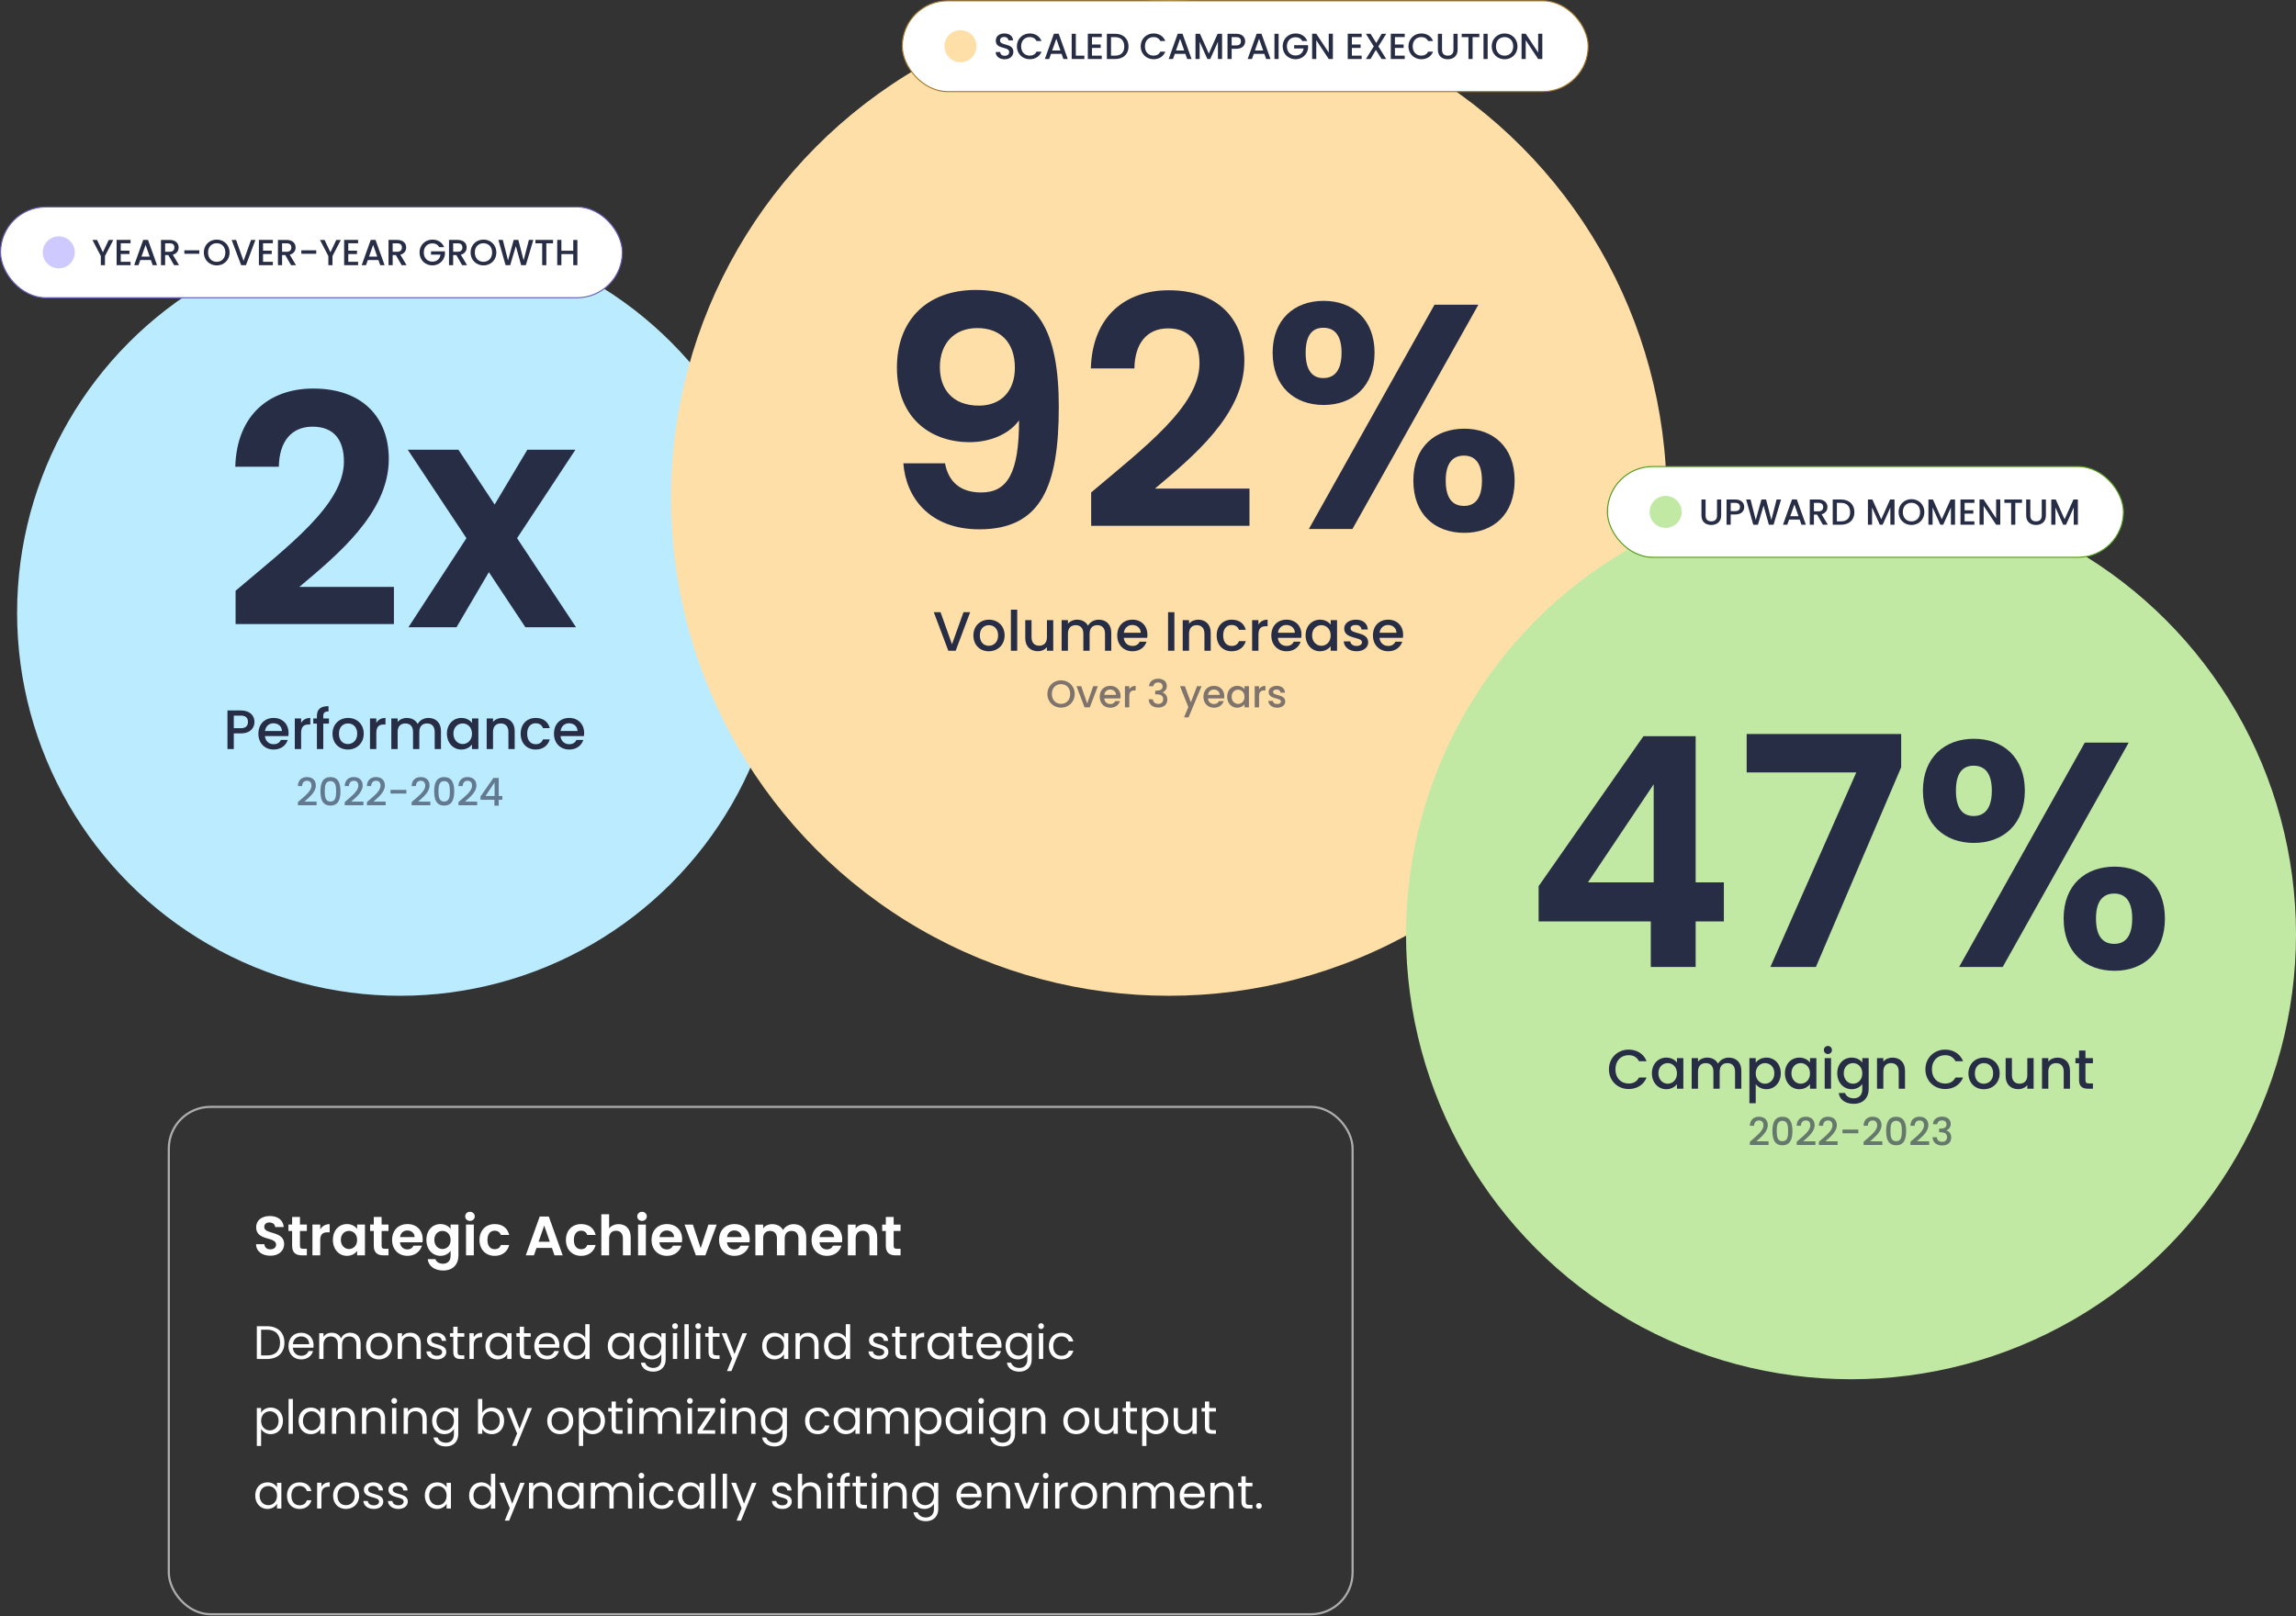 <svg xmlns="http://www.w3.org/2000/svg" width="2149" height="1513" fill="none"><rect width="100%" height="100%" fill="#333333" stroke="none"/><circle cx="374.5" cy="573.75" r="358.5" fill="#BBEBFF"/><path fill="#282D46" d="M220.5 584.25v-31.2c49.5-42 101.4-80.7 101.4-120.9 0-19.5-8.7-32.7-29.4-32.7-20.1 0-31.2 14.4-31.5 37.5h-40.8c1.5-50.1 33.6-73.2 72.9-73.2 47.1 0 70.8 27.9 70.8 66 0 50.7-48.9 90.3-83.7 119.7h88.5v34.8H220.5Zm271.266 3-34.2-51.6-30.3 51.6h-45l54.3-83.4-54.9-82.8h47.4l33.9 51.3 30.6-51.3h45l-54.6 82.8 55.2 83.4h-47.4Zm-272.938 94.5h6.552c4.628 0 6.708-2.236 6.708-5.876 0-3.744-2.08-5.928-6.708-5.928h-6.552v11.804Zm19.344-5.876c0 5.148-3.38 10.712-12.792 10.712h-6.552v14.664H212.9v-36.14h12.48c8.58 0 12.792 4.888 12.792 10.764Zm17.718 1.248c-4.004 0-7.228 2.704-7.852 7.228h15.86c-.104-4.42-3.588-7.228-8.008-7.228Zm13.416 15.6c-1.612 4.992-6.136 8.996-13.156 8.996-8.216 0-14.3-5.824-14.3-14.82s5.824-14.768 14.3-14.768c8.164 0 13.936 5.668 13.936 14.092 0 .988-.052 1.924-.208 2.912h-21.892c.416 4.732 3.796 7.592 8.164 7.592 3.64 0 5.668-1.768 6.76-4.004h6.396Zm12.542-6.552v15.08h-5.928v-28.652h5.928v4.16c1.664-2.86 4.524-4.628 8.58-4.628v6.136h-1.508c-4.368 0-7.072 1.82-7.072 7.904Zm14.757 15.08v-23.816h-3.38v-4.836h3.38v-2.028c0-6.604 3.38-9.464 10.868-9.464v4.94c-3.64 0-4.888 1.248-4.888 4.524v2.028h5.304v4.836h-5.304v23.816h-5.98Zm43.837-14.352c0 8.996-6.656 14.82-14.872 14.82-8.164 0-14.352-5.824-14.352-14.82s6.448-14.768 14.612-14.768 14.612 5.772 14.612 14.768Zm-23.192 0c0 6.5 3.848 9.672 8.32 9.672 4.42 0 8.788-3.172 8.788-9.672s-4.212-9.62-8.632-9.62c-4.472 0-8.476 3.12-8.476 9.62Zm34.98-.728v15.08h-5.928v-28.652h5.928v4.16c1.664-2.86 4.524-4.628 8.58-4.628v6.136h-1.508c-4.368 0-7.072 1.82-7.072 7.904Zm54.641 15.08v-16.016c0-5.252-2.86-7.956-7.176-7.956-4.368 0-7.228 2.704-7.228 7.956v16.016h-5.876v-16.016c0-5.252-2.86-7.956-7.176-7.956-4.368 0-7.228 2.704-7.228 7.956v16.016h-5.928v-28.652h5.928v3.276c1.924-2.34 5.044-3.744 8.476-3.744 4.524 0 8.32 1.924 10.296 5.668 1.768-3.484 5.824-5.668 9.984-5.668 6.708 0 11.804 4.212 11.804 12.22v16.9h-5.876Zm11.444-14.456c0-8.84 5.98-14.664 13.52-14.664 4.836 0 8.164 2.288 9.932 4.628v-4.16h5.98v28.652h-5.98v-4.264c-1.82 2.444-5.252 4.732-10.036 4.732-7.436 0-13.416-6.084-13.416-14.924Zm23.452.104c0-6.136-4.212-9.62-8.684-9.62-4.42 0-8.684 3.328-8.684 9.516 0 6.188 4.264 9.776 8.684 9.776 4.472 0 8.684-3.484 8.684-9.672Zm34.098 14.352v-16.016c0-5.252-2.86-7.956-7.176-7.956-4.368 0-7.228 2.704-7.228 7.956v16.016h-5.928v-28.652h5.928v3.276c1.924-2.34 5.096-3.744 8.528-3.744 6.708 0 11.752 4.212 11.752 12.22v16.9h-5.876Zm11.461-14.352c0-8.944 5.824-14.768 14.04-14.768 7.02 0 11.596 3.484 13.208 9.516h-6.396c-.988-2.756-3.276-4.524-6.812-4.524-4.784 0-7.956 3.536-7.956 9.776 0 6.292 3.172 9.828 7.956 9.828 3.536 0 5.72-1.56 6.812-4.524h6.396c-1.612 5.616-6.188 9.516-13.208 9.516-8.216 0-14.04-5.824-14.04-14.82Zm45.22-9.776c-4.004 0-7.228 2.704-7.852 7.228h15.86c-.104-4.42-3.588-7.228-8.008-7.228Zm13.416 15.6c-1.612 4.992-6.136 8.996-13.156 8.996-8.216 0-14.3-5.824-14.3-14.82s5.824-14.768 14.3-14.768c8.164 0 13.936 5.668 13.936 14.092 0 .988-.052 1.924-.208 2.912h-21.892c.416 4.732 3.796 7.592 8.164 7.592 3.64 0 5.668-1.768 6.76-4.004h6.396Z"/><path fill="#282D46" fill-opacity=".6" d="M278.836 753.89v-2.988c6.192-5.436 12.708-10.188 12.708-15.336 0-2.736-1.188-4.608-4.248-4.608-2.88 0-4.428 2.016-4.536 4.968h-3.96c.144-5.688 3.816-8.46 8.46-8.46 5.328 0 8.352 3.204 8.352 7.92 0 6.372-6.48 11.232-10.692 15.084h11.412v3.42h-17.496Zm21.101-13.104c0-7.488 2.016-13.248 9.36-13.248 7.344 0 9.36 5.76 9.36 13.248 0 7.632-2.016 13.392-9.36 13.392-7.344 0-9.36-5.76-9.36-13.392Zm14.688 0c0-4.896-.54-9.504-5.328-9.504s-5.328 4.608-5.328 9.504c0 5.148.54 9.648 5.328 9.648s5.328-4.5 5.328-9.648Zm8.051 13.104v-2.988c6.192-5.436 12.708-10.188 12.708-15.336 0-2.736-1.188-4.608-4.248-4.608-2.88 0-4.428 2.016-4.536 4.968h-3.96c.144-5.688 3.816-8.46 8.46-8.46 5.328 0 8.352 3.204 8.352 7.92 0 6.372-6.48 11.232-10.692 15.084h11.412v3.42h-17.496Zm20.777 0v-2.988c6.192-5.436 12.708-10.188 12.708-15.336 0-2.736-1.188-4.608-4.248-4.608-2.88 0-4.428 2.016-4.536 4.968h-3.96c.144-5.688 3.816-8.46 8.46-8.46 5.328 0 8.352 3.204 8.352 7.92 0 6.372-6.48 11.232-10.692 15.084h11.412v3.42h-17.496Zm22.074-10.944v-3.456h14.796v3.456h-14.796Zm19.762 10.944v-2.988c6.192-5.436 12.708-10.188 12.708-15.336 0-2.736-1.188-4.608-4.248-4.608-2.88 0-4.428 2.016-4.536 4.968h-3.96c.144-5.688 3.816-8.46 8.46-8.46 5.328 0 8.352 3.204 8.352 7.92 0 6.372-6.48 11.232-10.692 15.084h11.412v3.42h-17.496Zm21.101-13.104c0-7.488 2.016-13.248 9.36-13.248 7.344 0 9.36 5.76 9.36 13.248 0 7.632-2.016 13.392-9.36 13.392-7.344 0-9.36-5.76-9.36-13.392Zm14.688 0c0-4.896-.54-9.504-5.328-9.504s-5.328 4.608-5.328 9.504c0 5.148.54 9.648 5.328 9.648s5.328-4.5 5.328-9.648Zm8.051 13.104v-2.988c6.192-5.436 12.708-10.188 12.708-15.336 0-2.736-1.188-4.608-4.248-4.608-2.88 0-4.428 2.016-4.536 4.968h-3.96c.144-5.688 3.816-8.46 8.46-8.46 5.328 0 8.352 3.204 8.352 7.92 0 6.372-6.48 11.232-10.692 15.084h11.412v3.42h-17.496Zm33.629.36v-5.472h-13.032v-3.096l12.096-17.352h4.968v16.884h3.348v3.564h-3.348v5.472h-4.032Zm-8.316-9.036h8.496v-12.708l-8.496 12.708Z"/><rect width="582" height="85" x=".5" y="193.75" fill="#fff" rx="42.5"/><rect width="582" height="85" x=".5" y="193.75" stroke="#675EBC" rx="42.5"/><circle cx="55" cy="236.25" r="15" fill="#CEC9FF"/><path fill="#282D46" d="M94.364 239.682 86.51 224.62h4.318l5.474 11.594 5.474-11.594h4.284l-7.82 15.062v8.568h-3.876v-8.568Zm27.828-15.096v3.162h-9.18v6.936h8.16v3.162h-8.16v7.242h9.18v3.162h-13.056v-23.664h13.056Zm20.72 23.664-1.7-4.828h-9.894l-1.7 4.828h-4.046l8.466-23.664h4.488l8.466 23.664h-4.08Zm-2.788-7.99-3.842-10.982-3.876 10.982h7.718Zm23.095-8.568c0-2.38-1.36-3.91-4.386-3.91h-4.284v7.922h4.284c3.026 0 4.386-1.666 4.386-4.012Zm-12.546-7.072h8.16c5.61 0 8.364 3.23 8.364 7.072 0 2.788-1.496 5.78-5.474 6.766l5.848 9.792h-4.624l-5.44-9.452h-2.958v9.452h-3.876v-23.63Zm21.89 12.954v-3.264h13.974v3.264h-13.974Zm42.329-1.19c0 7.106-5.338 12.104-12.07 12.104-6.664 0-12.07-4.998-12.07-12.104 0-7.072 5.406-12.07 12.07-12.07 6.732 0 12.07 4.998 12.07 12.07Zm-20.162 0c0 5.338 3.4 8.738 8.092 8.738s8.092-3.4 8.092-8.738c0-5.338-3.4-8.67-8.092-8.67s-8.092 3.332-8.092 8.67Zm33.224 7.888 7.038-19.652h4.08l-8.874 23.63h-4.488l-8.908-23.63h4.148l7.004 19.652Zm27.416-19.686v3.162h-9.18v6.936h8.16v3.162h-8.16v7.242h9.18v3.162h-13.056v-23.664h13.056Zm17.32 7.106c0-2.38-1.36-3.91-4.386-3.91h-4.284v7.922h4.284c3.026 0 4.386-1.666 4.386-4.012Zm-12.546-7.072h8.16c5.61 0 8.364 3.23 8.364 7.072 0 2.788-1.496 5.78-5.474 6.766l5.848 9.792h-4.624l-5.44-9.452h-2.958v9.452h-3.876v-23.63Zm21.89 12.954v-3.264h13.974v3.264h-13.974Zm25.295 2.108-7.854-15.062h4.318l5.474 11.594 5.474-11.594h4.284l-7.82 15.062v8.568h-3.876v-8.568Zm27.828-15.096v3.162h-9.18v6.936h8.16v3.162h-8.16v7.242h9.18v3.162h-13.056v-23.664h13.056Zm20.72 23.664-1.7-4.828h-9.894l-1.7 4.828h-4.046l8.466-23.664h4.488l8.466 23.664h-4.08Zm-2.788-7.99-3.842-10.982-3.876 10.982h7.718Zm23.095-8.568c0-2.38-1.36-3.91-4.386-3.91h-4.284v7.922h4.284c3.026 0 4.386-1.666 4.386-4.012Zm-12.546-7.072h8.16c5.61 0 8.364 3.23 8.364 7.072 0 2.788-1.496 5.78-5.474 6.766l5.848 9.792h-4.624l-5.44-9.452h-2.958v9.452h-3.876v-23.63Zm41.092-.306c4.93 0 9.18 2.482 10.982 7.106h-4.658c-1.258-2.38-3.502-3.57-6.324-3.57-4.692 0-8.092 3.332-8.092 8.534 0 5.202 3.4 8.568 8.092 8.568 4.284 0 6.97-2.584 7.548-6.562h-8.874v-3.094h13.022v3.026c-.714 5.474-5.338 10.132-11.696 10.132-6.664 0-12.07-4.964-12.07-12.07 0-7.072 5.406-12.07 12.07-12.07Zm28.065 7.378c0-2.38-1.36-3.91-4.386-3.91h-4.284v7.922h4.284c3.026 0 4.386-1.666 4.386-4.012Zm-12.546-7.072h8.16c5.61 0 8.364 3.23 8.364 7.072 0 2.788-1.496 5.78-5.474 6.766l5.848 9.792h-4.624l-5.44-9.452h-2.958v9.452h-3.876v-23.63Zm44.331 11.764c0 7.106-5.338 12.104-12.07 12.104-6.664 0-12.07-4.998-12.07-12.104 0-7.072 5.406-12.07 12.07-12.07 6.732 0 12.07 4.998 12.07 12.07Zm-20.162 0c0 5.338 3.4 8.738 8.092 8.738s8.092-3.4 8.092-8.738c0-5.338-3.4-8.67-8.092-8.67s-8.092 3.332-8.092 8.67Zm28.77 11.9-6.698-23.664h4.114l4.896 19.244 5.304-19.244h4.352l4.93 19.142 4.93-19.142h4.148l-7.004 23.63h-4.386l-4.964-17.884-5.27 17.884-4.352.034Zm27.949-20.502v-3.162h16.49v3.162h-6.29v20.468h-3.876v-20.468h-6.324Zm35.409 20.468v-10.336h-11.118v10.336h-3.876v-23.63h3.876v10.132h11.118V224.62h3.876v23.63h-3.876Z"/><circle cx="1094" cy="466.25" r="466" fill="#FFDFA8"/><path fill="#282D46" d="M845.5 433.75h39c3.3 17.4 14.4 27.3 33.9 27.3 24.6 0 35.4-18.3 35.4-67.5-9.3 12.9-27 20.4-46.2 20.4-37.8 0-68.1-23.7-68.1-69.9 0-43.8 27.6-72.6 73.8-72.6 59.4 0 77.7 40.2 77.7 109.5 0 74.4-16.5 114.6-74.4 114.6-46.5 0-68.7-29.7-71.1-61.8Zm70.8-54c21 0 33.6-14.1 33.6-35.4 0-24-13.8-37.2-35.1-37.2-21.9 0-35.1 14.7-35.1 36.6 0 19.8 11.1 36 36.6 36Zm104.99 112.5v-31.2c49.5-42 101.4-80.7 101.4-120.9 0-19.5-8.7-32.7-29.4-32.7-20.1 0-31.2 14.4-31.5 37.5h-40.8c1.5-50.1 33.6-73.2 72.9-73.2 47.1 0 70.8 27.9 70.8 66 0 50.7-48.9 90.3-83.7 119.7h88.5v34.8h-148.2Zm169.87-162c0-31.2 20.4-48.6 47.7-48.6 27.3 0 47.7 17.4 47.7 48.6 0 31.5-20.4 48.9-47.7 48.9-27.3 0-47.7-17.4-47.7-48.9Zm47.4-23.4c-10.2 0-16.5 6.9-16.5 23.4s6.3 23.7 16.5 23.7c10.5 0 17.1-7.2 17.1-23.7s-6.6-23.4-17.1-23.4Zm-13.5 188.4 117.6-210h41.1l-117.9 210h-40.8Zm97.8-45.3c0-31.5 20.4-48.6 47.7-48.6 27 0 47.1 17.1 47.1 48.6 0 31.8-20.1 48.9-47.1 48.9-27.3 0-47.7-17.1-47.7-48.9Zm47.4-23.4c-10.5 0-17.1 6.9-17.1 23.4 0 16.8 6.6 23.7 17.1 23.7 10.2 0 16.8-6.9 16.8-23.7 0-16.5-6.6-23.4-16.8-23.4ZM891.044 603.166l10.764-30.056h6.24l-13.572 36.14h-6.864l-13.624-36.14h6.344l10.712 30.056Zm49.261-8.268c0 8.996-6.656 14.82-14.872 14.82-8.164 0-14.352-5.824-14.352-14.82s6.448-14.768 14.612-14.768 14.612 5.772 14.612 14.768Zm-23.192 0c0 6.5 3.848 9.672 8.32 9.672 4.42 0 8.788-3.172 8.788-9.672s-4.212-9.62-8.632-9.62c-4.472 0-8.476 3.12-8.476 9.62Zm29.053 14.352v-38.48h5.928v38.48h-5.928Zm39.659-28.652v28.652h-5.928v-3.432c-1.872 2.444-5.096 3.848-8.476 3.848-6.708 0-11.804-4.212-11.804-12.22v-16.848h5.876v15.964c0 5.252 2.86 7.956 7.176 7.956 4.368 0 7.228-2.704 7.228-7.956v-15.964h5.928Zm48.435 28.652v-16.016c0-5.252-2.86-7.956-7.18-7.956-4.37 0-7.23 2.704-7.23 7.956v16.016h-5.87v-16.016c0-5.252-2.86-7.956-7.18-7.956-4.37 0-7.226 2.704-7.226 7.956v16.016h-5.928v-28.652h5.928v3.276c1.926-2.34 5.046-3.744 8.476-3.744 4.52 0 8.32 1.924 10.3 5.668 1.76-3.484 5.82-5.668 9.98-5.668 6.71 0 11.8 4.212 11.8 12.22v16.9h-5.87Zm25.48-24.128c-4 0-7.23 2.704-7.85 7.228h15.86c-.1-4.42-3.59-7.228-8.01-7.228Zm13.42 15.6c-1.61 4.992-6.14 8.996-13.16 8.996-8.21 0-14.3-5.824-14.3-14.82s5.83-14.768 14.3-14.768c8.17 0 13.94 5.668 13.94 14.092 0 .988-.05 1.924-.21 2.912h-21.89c.41 4.732 3.79 7.592 8.16 7.592 3.64 0 5.67-1.768 6.76-4.004h6.4Zm20.12 8.528v-36.14h5.93v36.14h-5.93Zm34.04 0v-16.016c0-5.252-2.86-7.956-7.17-7.956-4.37 0-7.23 2.704-7.23 7.956v16.016h-5.93v-28.652h5.93v3.276c1.92-2.34 5.09-3.744 8.53-3.744 6.7 0 11.75 4.212 11.75 12.22v16.9h-5.88Zm11.46-14.352c0-8.944 5.83-14.768 14.04-14.768 7.02 0 11.6 3.484 13.21 9.516h-6.39c-.99-2.756-3.28-4.524-6.82-4.524-4.78 0-7.95 3.536-7.95 9.776 0 6.292 3.17 9.828 7.95 9.828 3.54 0 5.72-1.56 6.82-4.524h6.39c-1.61 5.616-6.19 9.516-13.21 9.516-8.21 0-14.04-5.824-14.04-14.82Zm39.09-.728v15.08h-5.93v-28.652h5.93v4.16c1.66-2.86 4.52-4.628 8.58-4.628v6.136h-1.51c-4.37 0-7.07 1.82-7.07 7.904Zm26.09-9.048c-4 0-7.23 2.704-7.85 7.228h15.86c-.11-4.42-3.59-7.228-8.01-7.228Zm13.42 15.6c-1.62 4.992-6.14 8.996-13.16 8.996-8.22 0-14.3-5.824-14.3-14.82s5.82-14.768 14.3-14.768c8.16 0 13.94 5.668 13.94 14.092 0 .988-.06 1.924-.21 2.912h-21.89c.41 4.732 3.79 7.592 8.16 7.592 3.64 0 5.67-1.768 6.76-4.004h6.4Zm4.63-5.928c0-8.84 5.98-14.664 13.52-14.664 4.84 0 8.17 2.288 9.94 4.628v-4.16h5.98v28.652h-5.98v-4.264c-1.82 2.444-5.26 4.732-10.04 4.732-7.44 0-13.42-6.084-13.42-14.924Zm23.46.104c0-6.136-4.22-9.62-8.69-9.62-4.42 0-8.68 3.328-8.68 9.516 0 6.188 4.26 9.776 8.68 9.776 4.47 0 8.69-3.484 8.69-9.672Zm35.13 6.344c0 4.836-4.21 8.476-10.97 8.476-6.86 0-11.7-4.056-11.96-9.256h6.14c.21 2.34 2.44 4.264 5.72 4.264 3.43 0 5.25-1.456 5.25-3.432 0-5.616-16.64-2.392-16.64-12.896 0-4.576 4.26-8.268 11.02-8.268 6.5 0 10.77 3.484 11.08 9.204h-5.93c-.21-2.496-2.13-4.212-5.35-4.212-3.18 0-4.84 1.3-4.84 3.224 0 5.772 16.17 2.548 16.48 12.896Zm18.47-16.12c-4 0-7.22 2.704-7.85 7.228h15.86c-.1-4.42-3.59-7.228-8.01-7.228Zm13.42 15.6c-1.61 4.992-6.14 8.996-13.16 8.996-8.21 0-14.3-5.824-14.3-14.82s5.83-14.768 14.3-14.768c8.17 0 13.94 5.668 13.94 14.092 0 .988-.05 1.924-.21 2.912h-21.89c.42 4.732 3.8 7.592 8.16 7.592 3.64 0 5.67-1.768 6.76-4.004h6.4Z"/><path fill="#282D46" fill-opacity=".6" d="M1005.89 649.686c0 7.524-5.65 12.816-12.778 12.816-7.056 0-12.78-5.292-12.78-12.816 0-7.488 5.724-12.78 12.78-12.78 7.128 0 12.778 5.292 12.778 12.78Zm-21.346 0c0 5.652 3.6 9.252 8.568 9.252s8.568-3.6 8.568-9.252c0-5.652-3.6-9.18-8.568-9.18s-8.568 3.528-8.568 9.18Zm23.046-7.272h4.39l5.62 16.164 5.61-16.164h4.36l-7.56 19.836h-4.9l-7.52-19.836Zm31.43 3.132c-2.77 0-5 1.872-5.43 5.004h10.98c-.07-3.06-2.49-5.004-5.55-5.004Zm9.29 10.8c-1.11 3.456-4.25 6.228-9.11 6.228-5.68 0-9.9-4.032-9.9-10.26s4.04-10.224 9.9-10.224c5.66 0 9.65 3.924 9.65 9.756 0 .684-.03 1.332-.14 2.016h-15.16c.29 3.276 2.63 5.256 5.65 5.256 2.52 0 3.93-1.224 4.68-2.772h4.43Zm8.69-4.536v10.44h-4.11v-19.836h4.11v2.88c1.15-1.98 3.13-3.204 5.94-3.204v4.248h-1.05c-3.02 0-4.89 1.26-4.89 5.472Zm18.45-9.324c.29-4.536 3.81-7.092 8.6-7.092 5.22 0 8.07 3.024 8.07 6.84 0 3.132-1.98 5.256-4.04 5.94v.144c2.74.828 4.5 3.096 4.5 6.732 0 4.176-2.95 7.344-8.42 7.344-4.97 0-8.82-2.592-9.07-7.74h3.96c.18 2.448 1.98 4.32 5.07 4.32 3.06 0 4.58-1.872 4.58-4.32 0-3.456-2.24-4.644-6.52-4.644h-.94v-3.384h.98c3.7-.036 5.97-1.116 5.97-3.924 0-2.268-1.47-3.78-4.28-3.78-2.88 0-4.21 1.728-4.47 3.564h-3.99Zm39.15 15.048 5.79-15.12h4.25l-12.17 29.16h-4.24l4.03-9.648-7.81-19.512h4.57l5.58 15.12Zm21.49-11.988c-2.77 0-5 1.872-5.43 5.004h10.98c-.08-3.06-2.49-5.004-5.55-5.004Zm9.29 10.8c-1.12 3.456-4.25 6.228-9.11 6.228-5.69 0-9.9-4.032-9.9-10.26s4.03-10.224 9.9-10.224c5.65 0 9.65 3.924 9.65 9.756 0 .684-.04 1.332-.14 2.016h-15.16c.29 3.276 2.63 5.256 5.65 5.256 2.52 0 3.93-1.224 4.68-2.772h4.43Zm3.21-4.104c0-6.12 4.14-10.152 9.36-10.152 3.35 0 5.65 1.584 6.88 3.204v-2.88h4.14v19.836h-4.14v-2.952c-1.26 1.692-3.64 3.276-6.95 3.276-5.15 0-9.29-4.212-9.29-10.332Zm16.24.072c0-4.248-2.92-6.66-6.02-6.66-3.06 0-6.01 2.304-6.01 6.588 0 4.284 2.95 6.768 6.01 6.768 3.1 0 6.02-2.412 6.02-6.696Zm13.63-.504v10.44h-4.1v-19.836h4.1v2.88c1.15-1.98 3.13-3.204 5.94-3.204v4.248h-1.04c-3.03 0-4.9 1.26-4.9 5.472Zm24.51 4.896c0 3.348-2.92 5.868-7.6 5.868-4.75 0-8.1-2.808-8.28-6.408h4.25c.14 1.62 1.69 2.952 3.96 2.952 2.38 0 3.64-1.008 3.64-2.376 0-3.888-11.52-1.656-11.52-8.928 0-3.168 2.95-5.724 7.63-5.724 4.5 0 7.45 2.412 7.67 6.372h-4.11c-.14-1.728-1.47-2.916-3.71-2.916-2.19 0-3.34.9-3.34 2.232 0 3.996 11.19 1.764 11.41 8.928Z"/><rect width="642" height="85" x="844.5" y=".75" fill="#fff" rx="42.5"/><rect width="642" height="85" x="844.5" y=".75" stroke="#A4782A" rx="42.5"/><circle cx="899" cy="43.25" r="15" fill="#FFDFA8"/><path fill="#282D46" d="M948.496 48.552c0 3.536-2.89 6.936-8.16 6.936-4.726 0-8.364-2.584-8.364-6.766h4.148c.17 1.938 1.53 3.502 4.216 3.502 2.72 0 4.25-1.462 4.25-3.468 0-5.712-12.546-2.006-12.546-10.71 0-4.148 3.298-6.732 8.126-6.732 4.522 0 7.718 2.38 8.058 6.426h-4.284c-.136-1.598-1.53-3.06-3.978-3.128-2.244-.068-3.978 1.02-3.978 3.298 0 5.338 12.512 2.006 12.512 10.642Zm3.282-5.168c0-7.072 5.406-12.07 12.07-12.07 4.93 0 9.18 2.482 10.982 7.106h-4.658c-1.258-2.516-3.502-3.706-6.324-3.706-4.692 0-8.092 3.332-8.092 8.67s3.4 8.704 8.092 8.704c2.822 0 5.066-1.19 6.324-3.706h4.658c-1.802 4.624-6.052 7.072-10.982 7.072-6.664 0-12.07-4.964-12.07-12.07Zm43.534 11.866-1.7-4.828h-9.894l-1.7 4.828h-4.046l8.466-23.664h4.488l8.466 23.664h-4.08Zm-2.788-7.99-3.842-10.982-3.876 10.982h7.718Zm10.546-15.64h3.88v20.502h7.99v3.128h-11.87V31.62Zm28.17-.034v3.162h-9.18v6.936h8.16v3.162h-8.16v7.242h9.18v3.162h-13.06V31.586h13.06Zm12.49.034c7.58 0 12.54 4.59 12.54 11.9 0 7.276-4.96 11.73-12.54 11.73h-7.72V31.62h7.72Zm-3.84 20.468h3.84c5.57 0 8.57-3.196 8.57-8.568 0-5.406-3-8.738-8.57-8.738h-3.84v17.306Zm27.77-8.704c0-7.072 5.4-12.07 12.07-12.07 4.93 0 9.18 2.482 10.98 7.106h-4.66c-1.26-2.516-3.5-3.706-6.32-3.706-4.7 0-8.1 3.332-8.1 8.67s3.4 8.704 8.1 8.704c2.82 0 5.06-1.19 6.32-3.706h4.66c-1.8 4.624-6.05 7.072-10.98 7.072-6.67 0-12.07-4.964-12.07-12.07Zm43.53 11.866-1.7-4.828h-9.89l-1.7 4.828h-4.05l8.47-23.664h4.49l8.46 23.664h-4.08Zm-2.79-7.99-3.84-10.982-3.87 10.982h7.71Zm10.55 7.99V31.62h4.18l8.3 18.53 8.26-18.53h4.15v23.63h-3.88V39.066l-7.2 16.184h-2.69l-7.24-16.184V55.25h-3.88Zm33.86-12.75h4.28c3.03 0 4.39-1.462 4.39-3.842 0-2.448-1.36-3.876-4.39-3.876h-4.28V42.5Zm12.65-3.842c0 3.366-2.21 7.004-8.37 7.004h-4.28v9.588h-3.88V31.62h8.16c5.61 0 8.37 3.196 8.37 7.038Zm19.64 16.592-1.7-4.828h-9.89l-1.7 4.828h-4.05l8.47-23.664h4.49l8.46 23.664h-4.08Zm-2.79-7.99-3.84-10.982-3.87 10.982h7.71Zm10.55 7.99V31.62h3.88v23.63h-3.88Zm19.75-23.936c4.93 0 9.18 2.482 10.98 7.106h-4.66c-1.26-2.38-3.5-3.57-6.32-3.57-4.7 0-8.1 3.332-8.1 8.534 0 5.202 3.4 8.568 8.1 8.568 4.28 0 6.97-2.584 7.54-6.562h-8.87v-3.094h13.02v3.026c-.71 5.474-5.34 10.132-11.69 10.132-6.67 0-12.07-4.964-12.07-12.07 0-7.072 5.4-12.07 12.07-12.07Zm31.05.272h3.88V55.25h-3.88L1232 37.604V55.25h-3.88V31.586h3.88l11.66 17.612V31.586Zm30.86 0v3.162h-9.18v6.936h8.16v3.162h-8.16v7.242h9.18v3.162h-13.06V31.586h13.06Zm18.61 23.664-5.34-8.568-5 8.568h-4.32l7.35-11.798-7.38-11.832h4.35l5.37 8.636 5.04-8.636h4.31l-7.37 11.832 7.34 11.798h-4.35Zm21.66-23.664v3.162h-9.18v6.936h8.16v3.162h-8.16v7.242h9.18v3.162h-13.05V31.586h13.05Zm3.48 11.798c0-7.072 5.41-12.07 12.07-12.07 4.93 0 9.18 2.482 10.99 7.106h-4.66c-1.26-2.516-3.5-3.706-6.33-3.706-4.69 0-8.09 3.332-8.09 8.67s3.4 8.704 8.09 8.704c2.83 0 5.07-1.19 6.33-3.706h4.66c-1.81 4.624-6.06 7.072-10.99 7.072-6.66 0-12.07-4.964-12.07-12.07Zm27.56 3.23V31.62h3.87v15.062c0 3.672 2.08 5.406 5.34 5.406 3.3 0 5.37-1.734 5.37-5.406V31.62h3.88v14.994c0 6.018-4.35 8.874-9.28 8.874-4.97 0-9.18-2.856-9.18-8.874Zm22.28-11.832V31.62h16.49v3.162h-6.29V55.25h-3.87V34.782h-6.33Zm20.42 20.468V31.62h3.87v23.63h-3.87Zm31.81-11.866c0 7.106-5.34 12.104-12.07 12.104-6.66 0-12.07-4.998-12.07-12.104 0-7.072 5.41-12.07 12.07-12.07 6.73 0 12.07 4.998 12.07 12.07Zm-20.16 0c0 5.338 3.4 8.738 8.09 8.738 4.69 0 8.09-3.4 8.09-8.738 0-5.338-3.4-8.67-8.09-8.67-4.69 0-8.09 3.332-8.09 8.67Zm39.51-11.798h3.88V55.25h-3.88l-11.66-17.646V55.25h-3.87V31.586h3.87l11.66 17.612V31.586Z"/><circle cx="1732.5" cy="874.75" r="416.5" fill="#C1E9A4"/><path fill="#282D46" d="M1545.1 905.25v-42.6h-105v-33l98.1-140.4h48.9v136.8h26.4v36.6h-26.4v42.6h-42Zm-58.8-79.2h61.5v-91.8l-61.5 91.8Zm148.54-138.9h144.6v31.2l-79.8 186.9h-42.6l80.4-182.1h-102.6v-36Zm164.96 53.1c0-31.2 20.4-48.6 47.7-48.6 27.3 0 47.7 17.4 47.7 48.6 0 31.5-20.4 48.9-47.7 48.9-27.3 0-47.7-17.4-47.7-48.9Zm47.4-23.4c-10.2 0-16.5 6.9-16.5 23.4s6.3 23.7 16.5 23.7c10.5 0 17.1-7.2 17.1-23.7s-6.6-23.4-17.1-23.4Zm-13.5 188.4 117.6-210h41.1l-117.9 210h-40.8Zm97.8-45.3c0-31.5 20.4-48.6 47.7-48.6 27 0 47.1 17.1 47.1 48.6 0 31.8-20.1 48.9-47.1 48.9-27.3 0-47.7-17.1-47.7-48.9Zm47.4-23.4c-10.5 0-17.1 6.9-17.1 23.4 0 16.8 6.6 23.7 17.1 23.7 10.2 0 16.8-6.9 16.8-23.7 0-16.5-6.6-23.4-16.8-23.4Zm-472.98 164.55c0-10.814 8.27-18.458 18.46-18.458 7.54 0 14.04 3.796 16.8 10.868h-7.12c-1.93-3.848-5.36-5.668-9.68-5.668-7.17 0-12.37 5.096-12.37 13.258 0 8.17 5.2 13.31 12.37 13.31 4.32 0 7.75-1.82 9.68-5.66h7.12c-2.76 7.07-9.26 10.81-16.8 10.81-10.19 0-18.46-7.59-18.46-18.46Zm40.22 3.69c0-8.836 5.98-14.66 13.52-14.66 4.84 0 8.17 2.288 9.93 4.628v-4.16h5.98v28.652h-5.98v-4.26c-1.82 2.44-5.25 4.73-10.03 4.73-7.44 0-13.42-6.09-13.42-14.93Zm23.45.11c0-6.138-4.21-9.622-8.68-9.622-4.42 0-8.68 3.328-8.68 9.512 0 6.19 4.26 9.78 8.68 9.78 4.47 0 8.68-3.48 8.68-9.67Zm54.38 14.35v-16.02c0-5.248-2.86-7.952-7.17-7.952-4.37 0-7.23 2.704-7.23 7.952v16.02h-5.88v-16.02c0-5.248-2.86-7.952-7.17-7.952-4.37 0-7.23 2.704-7.23 7.952v16.02h-5.93v-28.652h5.93v3.276c1.92-2.34 5.04-3.744 8.47-3.744 4.53 0 8.32 1.924 10.3 5.668 1.77-3.484 5.82-5.668 9.98-5.668 6.71 0 11.81 4.212 11.81 12.22v16.9h-5.88Zm19.35-24.44c1.82-2.392 5.3-4.68 9.98-4.68 7.54 0 13.47 5.824 13.47 14.66 0 8.84-5.93 14.93-13.47 14.93-4.73 0-8.11-2.39-9.98-4.63v17.78h-5.93v-42.272h5.93v4.212Zm17.42 9.98c0-6.184-4.26-9.512-8.74-9.512-4.42 0-8.68 3.484-8.68 9.622 0 6.19 4.26 9.67 8.68 9.67 4.48 0 8.74-3.59 8.74-9.78Zm9.92 0c0-8.836 5.98-14.66 13.52-14.66 4.83 0 8.16 2.288 9.93 4.628v-4.16h5.98v28.652h-5.98v-4.26c-1.82 2.44-5.25 4.73-10.04 4.73-7.43 0-13.41-6.09-13.41-14.93Zm23.45.11c0-6.138-4.21-9.622-8.68-9.622-4.42 0-8.69 3.328-8.69 9.512 0 6.19 4.27 9.78 8.69 9.78 4.47 0 8.68-3.48 8.68-9.67Zm13.77 14.35v-28.652h5.92v28.652h-5.92Zm3.01-32.448c-2.13 0-3.79-1.664-3.79-3.796 0-2.132 1.66-3.796 3.79-3.796 2.08 0 3.75 1.664 3.75 3.796 0 2.132-1.67 3.796-3.75 3.796Zm8.72 17.988c0-8.836 5.98-14.66 13.52-14.66 4.68 0 8.17 2.184 9.93 4.628v-4.16h5.98v29.122c0 7.8-5.04 13.67-13.98 13.67-7.65 0-13.32-3.79-14.04-10.14h5.87c.89 2.97 4.06 5 8.17 5 4.57 0 8-2.81 8-8.53v-4.79c-1.82 2.45-5.25 4.79-9.93 4.79-7.54 0-13.52-6.09-13.52-14.93Zm23.45.11c0-6.138-4.21-9.622-8.68-9.622-4.42 0-8.68 3.328-8.68 9.512 0 6.19 4.26 9.78 8.68 9.78 4.47 0 8.68-3.48 8.68-9.67Zm34.1 14.35v-16.02c0-5.248-2.86-7.952-7.17-7.952-4.37 0-7.23 2.704-7.23 7.952v16.02h-5.93v-28.652h5.93v3.276c1.92-2.34 5.09-3.744 8.53-3.744 6.7 0 11.75 4.212 11.75 12.22v16.9h-5.88Zm24.97-18.15c0-10.814 8.27-18.458 18.46-18.458 7.54 0 14.04 3.796 16.8 10.868h-7.13c-1.92-3.848-5.35-5.668-9.67-5.668-7.17 0-12.37 5.096-12.37 13.258 0 8.17 5.2 13.31 12.37 13.31 4.32 0 7.75-1.82 9.67-5.66h7.13c-2.76 7.07-9.26 10.81-16.8 10.81-10.19 0-18.46-7.59-18.46-18.46Zm69.5 3.8c0 8.99-6.66 14.82-14.88 14.82-8.16 0-14.35-5.83-14.35-14.82 0-8.998 6.45-14.77 14.61-14.77 8.17 0 14.62 5.772 14.62 14.77Zm-23.2 0c0 6.5 3.85 9.67 8.32 9.67 4.42 0 8.79-3.17 8.79-9.67 0-6.502-4.21-9.622-8.63-9.622-4.47 0-8.48 3.12-8.48 9.622Zm55-14.302v28.652h-5.92v-3.43c-1.88 2.44-5.1 3.85-8.48 3.85-6.71 0-11.8-4.22-11.8-12.22v-16.852h5.87v15.962c0 5.25 2.86 7.96 7.18 7.96 4.37 0 7.23-2.71 7.23-7.96v-15.962h5.92Zm28.16 28.652v-16.02c0-5.248-2.86-7.952-7.18-7.952-4.37 0-7.23 2.704-7.23 7.952v16.02h-5.92v-28.652h5.92v3.276c1.93-2.34 5.1-3.744 8.53-3.744 6.71 0 11.75 4.212 11.75 12.22v16.9h-5.87Zm14.37-7.96v-15.856h-3.38v-4.836h3.38v-7.124h5.98v7.124h6.97v4.836h-6.97v15.856c0 2.14.83 3.02 3.33 3.02h3.64v4.94h-4.68c-5.1 0-8.27-2.13-8.27-7.96Z"/><path fill="#282D46" fill-opacity=".6" d="M1637.84 1071.89v-2.99c6.19-5.43 12.7-10.19 12.7-15.33 0-2.74-1.18-4.61-4.24-4.61-2.88 0-4.43 2.01-4.54 4.97h-3.96c.14-5.69 3.82-8.46 8.46-8.46 5.33 0 8.35 3.2 8.35 7.92 0 6.37-6.48 11.23-10.69 15.08h11.41v3.42h-17.49Zm21.1-13.1c0-7.49 2.01-13.25 9.36-13.25 7.34 0 9.36 5.76 9.36 13.25 0 7.63-2.02 13.39-9.36 13.39-7.35 0-9.36-5.76-9.36-13.39Zm14.69 0c0-4.9-.54-9.51-5.33-9.51s-5.33 4.61-5.33 9.51c0 5.14.54 9.64 5.33 9.64s5.33-4.5 5.33-9.64Zm8.05 13.1v-2.99c6.19-5.43 12.7-10.19 12.7-15.33 0-2.74-1.18-4.61-4.24-4.61-2.88 0-4.43 2.01-4.54 4.97h-3.96c.14-5.69 3.82-8.46 8.46-8.46 5.33 0 8.35 3.2 8.35 7.92 0 6.37-6.48 11.23-10.69 15.08h11.41v3.42h-17.49Zm20.77 0v-2.99c6.2-5.43 12.71-10.19 12.71-15.33 0-2.74-1.19-4.61-4.25-4.61-2.88 0-4.42 2.01-4.53 4.97h-3.96c.14-5.69 3.81-8.46 8.46-8.46 5.33 0 8.35 3.2 8.35 7.92 0 6.37-6.48 11.23-10.69 15.08h11.41v3.42h-17.5Zm22.08-10.94v-3.46h14.79v3.46h-14.79Zm19.76 10.94v-2.99c6.19-5.43 12.71-10.19 12.71-15.33 0-2.74-1.19-4.61-4.25-4.61-2.88 0-4.43 2.01-4.54 4.97h-3.96c.15-5.69 3.82-8.46 8.46-8.46 5.33 0 8.36 3.2 8.36 7.92 0 6.37-6.48 11.23-10.7 15.08h11.42v3.42h-17.5Zm21.1-13.1c0-7.49 2.02-13.25 9.36-13.25s9.36 5.76 9.36 13.25c0 7.63-2.02 13.39-9.36 13.39s-9.36-5.76-9.36-13.39Zm14.69 0c0-4.9-.54-9.51-5.33-9.51s-5.33 4.61-5.33 9.51c0 5.14.54 9.64 5.33 9.64s5.33-4.5 5.33-9.64Zm8.05 13.1v-2.99c6.19-5.43 12.71-10.19 12.71-15.33 0-2.74-1.19-4.61-4.25-4.61-2.88 0-4.43 2.01-4.54 4.97h-3.96c.15-5.69 3.82-8.46 8.46-8.46 5.33 0 8.35 3.2 8.35 7.92 0 6.37-6.48 11.23-10.69 15.08h11.41v3.42h-17.49Zm21.03-19.4c.29-4.54 3.81-7.1 8.6-7.1 5.22 0 8.07 3.03 8.07 6.84 0 3.14-1.98 5.26-4.04 5.94v.15c2.74.83 4.5 3.09 4.5 6.73 0 4.18-2.95 7.34-8.42 7.34-4.97 0-8.82-2.59-9.07-7.74h3.96c.18 2.45 1.98 4.32 5.07 4.32 3.06 0 4.58-1.87 4.58-4.32 0-3.45-2.24-4.64-6.52-4.64h-.94v-3.38h.98c3.7-.04 5.97-1.12 5.97-3.93 0-2.27-1.47-3.78-4.28-3.78-2.88 0-4.21 1.73-4.47 3.57h-3.99Z"/><rect width="483" height="85" x="1504.5" y="436.75" fill="#fff" rx="42.5"/><rect width="483" height="85" x="1504.5" y="436.75" stroke="#51991C" rx="42.5"/><circle cx="1559" cy="479.25" r="15" fill="#C1E9A4"/><path fill="#282D46" d="M1592.52 482.614V467.62h3.87v15.062c0 3.672 2.08 5.406 5.34 5.406 3.3 0 5.37-1.734 5.37-5.406V467.62h3.88v14.994c0 6.018-4.35 8.874-9.28 8.874-4.97 0-9.18-2.856-9.18-8.874Zm27.38-4.114h4.28c3.03 0 4.39-1.462 4.39-3.842 0-2.448-1.36-3.876-4.39-3.876h-4.28v7.718Zm12.65-3.842c0 3.366-2.21 7.004-8.37 7.004h-4.28v9.588h-3.88v-23.63h8.16c5.61 0 8.37 3.196 8.37 7.038Zm8.49 16.626-6.7-23.664h4.12l4.89 19.244 5.31-19.244h4.35l4.93 19.142 4.93-19.142h4.15l-7.01 23.63h-4.38l-4.97-17.884-5.27 17.884-4.35.034Zm45.12-.034-1.7-4.828h-9.9l-1.7 4.828h-4.04l8.46-23.664h4.49l8.47 23.664h-4.08Zm-2.79-7.99-3.84-10.982-3.88 10.982h7.72Zm23.1-8.568c0-2.38-1.36-3.91-4.39-3.91h-4.28v7.922h4.28c3.03 0 4.39-1.666 4.39-4.012Zm-12.55-7.072h8.16c5.61 0 8.36 3.23 8.36 7.072 0 2.788-1.49 5.78-5.47 6.766l5.85 9.792h-4.63l-5.44-9.452h-2.95v9.452h-3.88v-23.63Zm29.2 0c7.58 0 12.55 4.59 12.55 11.9 0 7.276-4.97 11.73-12.55 11.73h-7.72v-23.63h7.72Zm-3.84 20.468h3.84c5.58 0 8.57-3.196 8.57-8.568 0-5.406-2.99-8.738-8.57-8.738h-3.84v17.306Zm29.06 3.162v-23.63h4.18l8.3 18.53 8.26-18.53h4.15v23.63h-3.88v-16.184l-7.21 16.184h-2.68l-7.24-16.184v16.184h-3.88Zm52.83-11.866c0 7.106-5.34 12.104-12.07 12.104-6.66 0-12.07-4.998-12.07-12.104 0-7.072 5.41-12.07 12.07-12.07 6.73 0 12.07 4.998 12.07 12.07Zm-20.16 0c0 5.338 3.4 8.738 8.09 8.738 4.69 0 8.09-3.4 8.09-8.738 0-5.338-3.4-8.67-8.09-8.67-4.69 0-8.09 3.332-8.09 8.67Zm23.97 11.866v-23.63h4.19l8.29 18.53 8.26-18.53h4.15v23.63H1826v-16.184l-7.21 16.184h-2.69l-7.24-16.184v16.184h-3.88Zm43.04-23.664v3.162h-9.18v6.936h8.16v3.162h-8.16v7.242h9.18v3.162h-13.05v-23.664h13.05Zm20.31 0h3.88v23.664h-3.88l-11.66-17.646v17.646h-3.87v-23.664h3.87l11.66 17.612v-17.612Zm7.75 3.196v-3.162h16.49v3.162h-6.29v20.468h-3.88v-20.468h-6.32Zm20.38 11.832V467.62h3.87v15.062c0 3.672 2.08 5.406 5.34 5.406 3.3 0 5.37-1.734 5.37-5.406V467.62h3.88v14.994c0 6.018-4.35 8.874-9.28 8.874-4.97 0-9.18-2.856-9.18-8.874Zm23.51 8.636v-23.63h4.18l8.29 18.53 8.27-18.53h4.14v23.63h-3.87v-16.184l-7.21 16.184h-2.69l-7.24-16.184v16.184h-3.87Z"/><rect width="1108" height="475" x="158" y="1036.25" stroke="#fff" stroke-opacity=".6" stroke-width="2" rx="39"/><path fill="#fff" d="M265.964 1164.75c0 5.72-4.576 10.86-12.844 10.86-7.54 0-13.364-3.95-13.468-10.81h7.8c.208 2.91 2.132 4.83 5.512 4.83 3.432 0 5.46-1.82 5.46-4.42 0-7.85-18.72-3.12-18.668-16.27 0-6.55 5.304-10.51 12.792-10.51 7.436 0 12.532 3.8 13 10.35h-8.008c-.156-2.39-2.08-4.26-5.2-4.31-2.86-.11-4.992 1.3-4.992 4.26 0 7.28 18.616 3.22 18.616 16.02Zm7.456 1.56v-13.89h-3.432v-5.98h3.432v-7.12h7.332v7.12h6.448v5.98h-6.448v13.94c0 1.92.78 2.75 3.068 2.75h3.38v6.14h-4.576c-5.512 0-9.204-2.34-9.204-8.94Zm26.296-5.41v14.35h-7.28v-28.81h7.28v4.47c1.82-2.96 4.836-4.88 8.84-4.88v7.64h-1.924c-4.316 0-6.916 1.66-6.916 7.23Zm11.871-.16c0-8.99 5.824-14.77 13.156-14.77 4.628 0 7.8 2.19 9.516 4.58v-4.11h7.332v28.81h-7.332v-4.21c-1.716 2.49-4.992 4.68-9.568 4.68-7.28 0-13.104-5.98-13.104-14.98Zm22.672.11c0-5.46-3.64-8.48-7.644-8.48-3.9 0-7.592 2.91-7.592 8.37 0 5.46 3.692 8.58 7.592 8.58 4.004 0 7.644-3.01 7.644-8.47Zm15.586 5.46v-13.89h-3.432v-5.98h3.432v-7.12h7.332v7.12h6.448v5.98h-6.448v13.94c0 1.92.78 2.75 3.068 2.75h3.38v6.14h-4.576c-5.512 0-9.204-2.34-9.204-8.94Zm31.392-14.36c-3.484 0-6.24 2.24-6.812 6.19h13.676c-.104-3.79-3.12-6.19-6.864-6.19Zm13.676 14.25c-1.56 5.31-6.344 9.52-13.468 9.52-8.372 0-14.456-5.83-14.456-14.87 0-9.1 5.928-14.88 14.456-14.88 8.32 0 14.196 5.67 14.196 14.25 0 .94-.052 1.87-.208 2.81h-21.06c.364 4.26 3.276 6.66 6.916 6.66 3.12 0 4.836-1.56 5.772-3.49h7.852Zm4.17-5.46c0-8.99 5.824-14.77 13.156-14.77 4.524 0 7.8 2.08 9.516 4.58v-4.11h7.332v29.02c0 7.8-4.784 13.99-14.248 13.99-8.112 0-13.78-4.06-14.508-10.66h7.228c.728 2.6 3.432 4.31 7.072 4.31 4.004 0 7.124-2.29 7.124-7.64v-4.47c-1.716 2.49-4.992 4.73-9.516 4.73-7.332 0-13.156-5.98-13.156-14.98Zm22.672.11c0-5.46-3.64-8.48-7.644-8.48-3.9 0-7.592 2.91-7.592 8.37 0 5.46 3.692 8.58 7.592 8.58 4.004 0 7.644-3.01 7.644-8.47Zm14.442 14.4v-28.81h7.28v28.81h-7.28Zm3.692-32.24c-2.6 0-4.472-1.87-4.472-4.26 0-2.4 1.872-4.27 4.472-4.27 2.548 0 4.472 1.87 4.472 4.27 0 2.39-1.924 4.26-4.472 4.26Zm8.909 17.84c0-9.05 5.928-14.88 14.248-14.88 7.176 0 12.012 3.75 13.572 10.2h-7.852c-.832-2.45-2.756-4.01-5.772-4.01-4.056 0-6.76 3.07-6.76 8.69 0 5.61 2.704 8.63 6.76 8.63 3.016 0 4.888-1.35 5.772-3.95h7.852c-1.56 6.13-6.396 10.19-13.572 10.19-8.32 0-14.248-5.83-14.248-14.87Zm70.192 14.4-2.392-6.92h-14.456l-2.392 6.92h-7.644l13.052-36.35h8.476l13.052 36.35h-7.696Zm-4.368-12.74-5.252-15.18-5.252 15.18h10.504Zm15.071-1.66c0-9.05 5.928-14.88 14.248-14.88 7.176 0 12.012 3.75 13.572 10.2h-7.852c-.832-2.45-2.756-4.01-5.772-4.01-4.056 0-6.76 3.07-6.76 8.69 0 5.61 2.704 8.63 6.76 8.63 3.016 0 4.888-1.35 5.772-3.95h7.852c-1.56 6.13-6.396 10.19-13.572 10.19-8.32 0-14.248-5.83-14.248-14.87Zm33.153 14.4v-38.48h7.28v13.26c1.872-2.44 5.096-4 8.944-4 6.5 0 11.232 4.36 11.232 12.32v16.9h-7.28v-15.91c0-4.63-2.548-7.13-6.396-7.13-3.952 0-6.5 2.5-6.5 7.13v15.91h-7.28Zm34.379 0v-28.81h7.28v28.81h-7.28Zm3.692-32.24c-2.6 0-4.472-1.87-4.472-4.26 0-2.4 1.872-4.27 4.472-4.27 2.548 0 4.472 1.87 4.472 4.27 0 2.39-1.924 4.26-4.472 4.26Zm23.156 8.94c-3.484 0-6.24 2.24-6.812 6.19h13.676c-.104-3.79-3.12-6.19-6.864-6.19Zm13.676 14.25c-1.56 5.31-6.344 9.52-13.468 9.52-8.372 0-14.456-5.83-14.456-14.87 0-9.1 5.928-14.88 14.456-14.88 8.32 0 14.196 5.67 14.196 14.25 0 .94-.052 1.87-.208 2.81h-21.06c.364 4.26 3.276 6.66 6.916 6.66 3.12 0 4.836-1.56 5.772-3.49h7.852Zm2.974-19.76h7.8l7.28 22.1 7.28-22.1h7.748l-10.66 28.81h-8.84l-10.608-28.81Zm46.573 5.51c-3.484 0-6.24 2.24-6.812 6.19h13.676c-.104-3.79-3.12-6.19-6.864-6.19Zm13.676 14.25c-1.56 5.31-6.344 9.52-13.468 9.52-8.372 0-14.456-5.83-14.456-14.87 0-9.1 5.928-14.88 14.456-14.88 8.32 0 14.196 5.67 14.196 14.25 0 .94-.052 1.87-.208 2.81h-21.06c.364 4.26 3.276 6.66 6.916 6.66 3.12 0 4.836-1.56 5.772-3.49h7.852Zm46.342 9.05v-15.91c0-4.58-2.548-6.97-6.396-6.97-3.9 0-6.448 2.39-6.448 6.97v15.91h-7.28v-15.91c0-4.58-2.548-6.97-6.396-6.97-3.952 0-6.5 2.39-6.5 6.97v15.91h-7.28v-28.81h7.28v3.49c1.82-2.4 4.888-3.9 8.476-3.9 4.472 0 8.164 1.92 10.14 5.51 1.872-3.28 5.668-5.51 9.88-5.51 6.916 0 11.804 4.36 11.804 12.32v16.9h-7.28Zm26.564-23.3c-3.484 0-6.24 2.24-6.812 6.19h13.676c-.104-3.79-3.12-6.19-6.864-6.19Zm13.676 14.25c-1.56 5.31-6.344 9.52-13.468 9.52-8.372 0-14.456-5.83-14.456-14.87 0-9.1 5.928-14.88 14.456-14.88 8.32 0 14.196 5.67 14.196 14.25 0 .94-.052 1.87-.208 2.81h-21.06c.364 4.26 3.276 6.66 6.916 6.66 3.12 0 4.836-1.56 5.772-3.49h7.852Zm26.218 9.05v-15.91c0-4.63-2.548-7.13-6.396-7.13-3.952 0-6.5 2.5-6.5 7.13v15.91h-7.28v-28.81h7.28v3.59c1.872-2.44 4.992-4 8.684-4 6.708 0 11.492 4.36 11.492 12.32v16.9h-7.28Zm15.347-8.94v-13.89h-3.432v-5.98h3.432v-7.12h7.332v7.12h6.448v5.98h-6.448v13.94c0 1.92.78 2.75 3.068 2.75h3.38v6.14h-4.576c-5.512 0-9.204-2.34-9.204-8.94Zm-579.183 75.27c10.076 0 16.28 5.9 16.28 15.4 0 9.51-6.204 15.27-16.28 15.27h-9.548v-30.67h9.548Zm-5.544 27.37h5.544c8.008 0 12.188-4.49 12.188-11.97s-4.18-12.14-12.188-12.14h-5.544v24.11Zm37.357-17.82c-3.916 0-7.172 2.6-7.612 7.3h15.224c.044-4.7-3.476-7.3-7.612-7.3Zm11.264 13.68c-1.232 4.4-5.104 7.84-11.088 7.84-6.864 0-11.924-4.84-11.924-12.5 0-7.61 4.884-12.41 11.924-12.41 6.996 0 11.572 4.93 11.572 11.53 0 .88-.044 1.58-.132 2.42h-19.272c.308 4.88 3.74 7.57 7.832 7.57 3.608 0 5.896-1.85 6.776-4.45h4.312Zm40.574 7.44v-13.64c0-4.93-2.64-7.44-6.6-7.44-4.048 0-6.82 2.6-6.82 7.79v13.29h-3.96v-13.64c0-4.93-2.64-7.44-6.6-7.44-4.048 0-6.82 2.6-6.82 7.79v13.29h-4.004v-24.11h4.004v3.47c1.584-2.55 4.444-3.91 7.612-3.91 3.96 0 7.26 1.76 8.844 5.37 1.408-3.48 4.84-5.37 8.536-5.37 5.5 0 9.768 3.43 9.768 10.34v14.21h-3.96Zm33.408-12.1c0 7.66-5.5 12.5-12.364 12.5-6.82 0-12.012-4.84-12.012-12.5 0-7.61 5.368-12.41 12.188-12.41 6.864 0 12.188 4.8 12.188 12.41Zm-20.284 0c0 6.12 3.74 8.98 7.92 8.98s8.272-2.86 8.272-8.98c0-6.07-4.004-8.93-8.14-8.93-4.224 0-8.052 2.86-8.052 8.93Zm43.192 12.1v-13.64c0-4.93-2.684-7.44-6.732-7.44-4.092 0-6.908 2.56-6.908 7.75v13.33h-4.004v-24.11h4.004v3.43c1.584-2.51 4.488-3.87 7.744-3.87 5.588 0 9.856 3.43 9.856 10.34v14.21h-3.96Zm27.837-6.56c0 3.96-3.476 6.96-8.8 6.96-5.632 0-9.592-3.08-9.856-7.48h4.136c.22 2.33 2.288 4.09 5.676 4.09 3.168 0 4.928-1.59 4.928-3.57 0-5.36-14.256-2.24-14.256-11.22 0-3.69 3.476-6.73 8.844-6.73 5.324 0 8.844 2.86 9.108 7.57h-4.004c-.176-2.42-2.024-4.18-5.236-4.18-2.948 0-4.708 1.41-4.708 3.34 0 5.72 13.992 2.6 14.168 11.22Zm6.532-.04v-14.21h-3.124v-3.3h3.124v-6.07h4.004v6.07h6.292v3.3h-6.292v14.21c0 2.38.88 3.21 3.344 3.21h2.948v3.39h-3.608c-4.268 0-6.688-1.76-6.688-6.6Zm19.151-6.51v13.11h-4.004v-24.11h4.004v3.91c1.364-2.68 3.96-4.35 7.788-4.35v4.13h-1.056c-3.828 0-6.732 1.72-6.732 7.31Zm10.914.97c0-7.53 4.972-12.37 11.44-12.37 4.488 0 7.568 2.29 8.976 4.8v-4.4h4.048v24.11h-4.048v-4.49c-1.452 2.6-4.576 4.89-9.02 4.89-6.424 0-11.396-5.06-11.396-12.54Zm20.416.04c0-5.59-3.784-8.93-8.184-8.93-4.4 0-8.14 3.21-8.14 8.89 0 5.67 3.74 9.02 8.14 9.02s8.184-3.3 8.184-8.98Zm11.695 5.5v-14.21h-3.124v-3.3h3.124v-6.07h4.004v6.07h6.292v3.3h-6.292v14.21c0 2.38.88 3.21 3.344 3.21h2.948v3.39h-3.608c-4.268 0-6.688-1.76-6.688-6.6Zm25.399-14.52c-3.916 0-7.172 2.6-7.612 7.3h15.224c.044-4.7-3.476-7.3-7.612-7.3Zm11.264 13.68c-1.232 4.4-5.104 7.84-11.088 7.84-6.864 0-11.924-4.84-11.924-12.5 0-7.61 4.884-12.41 11.924-12.41 6.996 0 11.572 4.93 11.572 11.53 0 .88-.044 1.58-.132 2.42h-19.272c.308 4.88 3.74 7.57 7.832 7.57 3.608 0 5.896-1.85 6.776-4.45h4.312Zm4.273-4.7c0-7.53 4.972-12.37 11.484-12.37 3.784 0 7.26 1.94 8.932 4.71v-12.76h4.048v32.56H547.8v-4.53c-1.452 2.68-4.576 4.93-8.976 4.93-6.468 0-11.44-5.06-11.44-12.54Zm20.416.04c0-5.59-3.784-8.93-8.184-8.93-4.4 0-8.14 3.21-8.14 8.89 0 5.67 3.74 9.02 8.14 9.02s8.184-3.3 8.184-8.98Zm21.049-.04c0-7.53 4.972-12.37 11.44-12.37 4.488 0 7.568 2.29 8.976 4.8v-4.4h4.048v24.11h-4.048v-4.49c-1.452 2.6-4.576 4.89-9.02 4.89-6.424 0-11.396-5.06-11.396-12.54Zm20.416.04c0-5.59-3.784-8.93-8.184-8.93-4.4 0-8.14 3.21-8.14 8.89 0 5.67 3.74 9.02 8.14 9.02s8.184-3.3 8.184-8.98Zm9.318-.04c0-7.53 4.972-12.37 11.44-12.37 4.4 0 7.568 2.2 8.976 4.8v-4.4h4.048v24.64c0 6.64-4.444 11.35-11.528 11.35-6.336 0-10.868-3.21-11.66-8.36h3.96c.88 2.9 3.74 4.88 7.7 4.88 4.268 0 7.48-2.72 7.48-7.87v-5.06c-1.452 2.59-4.576 4.93-8.976 4.93-6.468 0-11.44-5.06-11.44-12.54Zm20.416.04c0-5.59-3.784-8.93-8.184-8.93-4.4 0-8.14 3.21-8.14 8.89 0 5.67 3.74 9.02 8.14 9.02s8.184-3.3 8.184-8.98Zm10.815 12.1v-24.11h4.004v24.11h-4.004Zm2.068-28.03c-1.54 0-2.728-1.19-2.728-2.73s1.188-2.72 2.728-2.72c1.452 0 2.64 1.18 2.64 2.72 0 1.54-1.188 2.73-2.64 2.73Zm8.76 28.03v-32.56h4.004v32.56h-4.004Zm10.828 0v-24.11h4.004v24.11h-4.004Zm2.068-28.03c-1.54 0-2.728-1.19-2.728-2.73s1.188-2.72 2.728-2.72c1.452 0 2.64 1.18 2.64 2.72 0 1.54-1.188 2.73-2.64 2.73Zm9.64 21.43v-14.21h-3.124v-3.3h3.124v-6.07h4.004v6.07h6.292v3.3h-6.292v14.21c0 2.38.88 3.21 3.344 3.21h2.948v3.39h-3.608c-4.268 0-6.688-1.76-6.688-6.6Zm24.3 2.02 7.48-19.53h4.136l-14.52 35.46h-4.136l4.752-11.61-9.724-23.85h4.444l7.568 19.53Zm25.875-7.56c0-7.53 4.972-12.37 11.44-12.37 4.488 0 7.568 2.29 8.976 4.8v-4.4h4.048v24.11h-4.048v-4.49c-1.452 2.6-4.576 4.89-9.02 4.89-6.424 0-11.396-5.06-11.396-12.54Zm20.416.04c0-5.59-3.784-8.93-8.184-8.93-4.4 0-8.14 3.21-8.14 8.89 0 5.67 3.74 9.02 8.14 9.02s8.184-3.3 8.184-8.98Zm28.458 12.1v-13.64c0-4.93-2.684-7.44-6.732-7.44-4.092 0-6.908 2.56-6.908 7.75v13.33h-4.004v-24.11h4.004v3.43c1.584-2.51 4.488-3.87 7.744-3.87 5.588 0 9.856 3.43 9.856 10.34v14.21h-3.96Zm9.005-12.14c0-7.53 4.972-12.37 11.484-12.37 3.784 0 7.26 1.94 8.932 4.71v-12.76h4.048v32.56h-4.048v-4.53c-1.452 2.68-4.576 4.93-8.976 4.93-6.468 0-11.44-5.06-11.44-12.54Zm20.416.04c0-5.59-3.784-8.93-8.184-8.93-4.4 0-8.14 3.21-8.14 8.89 0 5.67 3.74 9.02 8.14 9.02s8.184-3.3 8.184-8.98Zm39.881 5.54c0 3.96-3.476 6.96-8.8 6.96-5.632 0-9.592-3.08-9.856-7.48h4.136c.22 2.33 2.288 4.09 5.676 4.09 3.168 0 4.928-1.59 4.928-3.57 0-5.36-14.256-2.24-14.256-11.22 0-3.69 3.476-6.73 8.844-6.73 5.324 0 8.844 2.86 9.108 7.57h-4.004c-.176-2.42-2.024-4.18-5.236-4.18-2.948 0-4.708 1.41-4.708 3.34 0 5.72 13.992 2.6 14.168 11.22Zm6.532-.04v-14.21h-3.124v-3.3h3.124v-6.07h4.004v6.07h6.292v3.3h-6.292v14.21c0 2.38.88 3.21 3.344 3.21h2.948v3.39h-3.608c-4.268 0-6.688-1.76-6.688-6.6Zm19.151-6.51v13.11h-4.004v-24.11h4.004v3.91c1.364-2.68 3.96-4.35 7.788-4.35v4.13h-1.056c-3.828 0-6.732 1.72-6.732 7.31Zm10.914.97c0-7.53 4.972-12.37 11.44-12.37 4.488 0 7.568 2.29 8.976 4.8v-4.4h4.048v24.11h-4.048v-4.49c-1.452 2.6-4.576 4.89-9.02 4.89-6.424 0-11.396-5.06-11.396-12.54Zm20.416.04c0-5.59-3.784-8.93-8.184-8.93-4.4 0-8.14 3.21-8.14 8.89 0 5.67 3.74 9.02 8.14 9.02s8.184-3.3 8.184-8.98Zm11.695 5.5v-14.21h-3.124v-3.3h3.124v-6.07h4.004v6.07h6.292v3.3h-6.292v14.21c0 2.38.88 3.21 3.344 3.21h2.948v3.39h-3.608c-4.268 0-6.688-1.76-6.688-6.6Zm25.399-14.52c-3.916 0-7.172 2.6-7.612 7.3h15.224c.044-4.7-3.476-7.3-7.612-7.3Zm11.264 13.68c-1.232 4.4-5.104 7.84-11.088 7.84-6.864 0-11.924-4.84-11.924-12.5 0-7.61 4.884-12.41 11.924-12.41 6.996 0 11.572 4.93 11.572 11.53 0 .88-.044 1.58-.132 2.42H917.98c.308 4.88 3.74 7.57 7.832 7.57 3.608 0 5.896-1.85 6.776-4.45h4.312Zm4.273-4.7c0-7.53 4.972-12.37 11.44-12.37 4.4 0 7.568 2.2 8.976 4.8v-4.4h4.048v24.64c0 6.64-4.444 11.35-11.528 11.35-6.336 0-10.868-3.21-11.66-8.36h3.96c.88 2.9 3.74 4.88 7.7 4.88 4.268 0 7.48-2.72 7.48-7.87v-5.06c-1.452 2.59-4.576 4.93-8.976 4.93-6.468 0-11.44-5.06-11.44-12.54Zm20.416.04c0-5.59-3.784-8.93-8.184-8.93-4.4 0-8.14 3.21-8.14 8.89 0 5.67 3.74 9.02 8.14 9.02s8.184-3.3 8.184-8.98Zm10.815 12.1v-24.11h4.004v24.11h-4.004Zm2.068-28.03c-1.54 0-2.728-1.19-2.728-2.73s1.188-2.72 2.728-2.72c1.452 0 2.64 1.18 2.64 2.72 0 1.54-1.188 2.73-2.64 2.73Zm7.264 15.93c0-7.57 4.884-12.41 11.748-12.41 5.984 0 9.896 3.08 11.136 8.14h-4.32c-.832-2.9-3.252-4.75-6.816-4.75-4.4 0-7.656 3.12-7.656 9.02 0 5.98 3.256 9.11 7.656 9.11 3.564 0 5.94-1.72 6.816-4.75h4.32c-1.24 4.79-5.152 8.14-11.136 8.14-6.864 0-11.748-4.84-11.748-12.5Zm-737.344 62.43c1.452-2.55 4.62-4.84 9.02-4.84 6.468 0 11.44 4.84 11.44 12.37 0 7.48-4.972 12.54-11.44 12.54-4.4 0-7.524-2.38-9.02-4.84v15.88h-4.004v-35.55h4.004v4.44Zm16.368 7.53c0-5.68-3.74-8.89-8.184-8.89-4.356 0-8.184 3.34-8.184 8.93 0 5.68 3.828 8.98 8.184 8.98 4.444 0 8.184-3.35 8.184-9.02Zm9.362 12.14v-32.56h4.004v32.56h-4.004Zm9.333-12.14c0-7.53 4.972-12.37 11.44-12.37 4.488 0 7.568 2.29 8.976 4.8v-4.4h4.048v24.11h-4.048v-4.49c-1.452 2.6-4.576 4.89-9.02 4.89-6.424 0-11.396-5.06-11.396-12.54Zm20.416.04c0-5.59-3.784-8.93-8.184-8.93-4.4 0-8.14 3.21-8.14 8.89 0 5.67 3.74 9.02 8.14 9.02s8.184-3.3 8.184-8.98Zm28.458 12.1v-13.64c0-4.93-2.684-7.44-6.732-7.44-4.092 0-6.908 2.56-6.908 7.75v13.33h-4.004v-24.11h4.004v3.43c1.584-2.51 4.488-3.87 7.744-3.87 5.588 0 9.856 3.43 9.856 10.34v14.21h-3.96Zm28.144 0v-13.64c0-4.93-2.684-7.44-6.732-7.44-4.092 0-6.908 2.56-6.908 7.75v13.33h-4.004v-24.11h4.004v3.43c1.584-2.51 4.488-3.87 7.744-3.87 5.588 0 9.856 3.43 9.856 10.34v14.21h-3.96Zm10.501 0v-24.11h4.004v24.11h-4.004Zm2.068-28.03c-1.54 0-2.728-1.19-2.728-2.73s1.188-2.72 2.728-2.72c1.452 0 2.64 1.18 2.64 2.72 0 1.54-1.188 2.73-2.64 2.73Zm26.404 28.03v-13.64c0-4.93-2.684-7.44-6.732-7.44-4.092 0-6.908 2.56-6.908 7.75v13.33h-4.004v-24.11h4.004v3.43c1.584-2.51 4.488-3.87 7.744-3.87 5.588 0 9.856 3.43 9.856 10.34v14.21h-3.96Zm9.005-12.14c0-7.53 4.972-12.37 11.44-12.37 4.4 0 7.568 2.2 8.976 4.8v-4.4h4.048v24.64c0 6.64-4.444 11.35-11.528 11.35-6.336 0-10.868-3.21-11.66-8.36h3.96c.88 2.9 3.74 4.88 7.7 4.88 4.268 0 7.48-2.72 7.48-7.87v-5.06c-1.452 2.59-4.576 4.93-8.976 4.93-6.468 0-11.44-5.06-11.44-12.54Zm20.416.04c0-5.59-3.784-8.93-8.184-8.93-4.4 0-8.14 3.21-8.14 8.89 0 5.67 3.74 9.02 8.14 9.02s8.184-3.3 8.184-8.98Zm26.548-7.52c1.54-2.69 4.752-4.89 9.02-4.89 6.512 0 11.44 4.84 11.44 12.37 0 7.48-4.972 12.54-11.44 12.54-4.4 0-7.524-2.2-9.02-4.84v4.44h-4.004v-32.56h4.004v12.94Zm16.368 7.48c0-5.68-3.74-8.89-8.184-8.89-4.356 0-8.184 3.34-8.184 8.93 0 5.68 3.828 8.98 8.184 8.98 4.444 0 8.184-3.35 8.184-9.02Zm18.515 7.56 7.48-19.53h4.136l-14.52 35.46h-4.136l4.752-11.61-9.724-23.85h4.444l7.568 19.53Zm50.251-7.52c0 7.66-5.5 12.5-12.364 12.5-6.82 0-12.012-4.84-12.012-12.5 0-7.61 5.368-12.41 12.188-12.41 6.864 0 12.188 4.8 12.188 12.41Zm-20.284 0c0 6.12 3.74 8.98 7.92 8.98s8.272-2.86 8.272-8.98c0-6.07-4.004-8.93-8.14-8.93-4.224 0-8.052 2.86-8.052 8.93Zm29.553-7.57c1.452-2.55 4.62-4.84 9.02-4.84 6.468 0 11.44 4.84 11.44 12.37 0 7.48-4.972 12.54-11.44 12.54-4.4 0-7.524-2.38-9.02-4.84v15.88h-4.004v-35.55h4.004v4.44Zm16.368 7.53c0-5.68-3.74-8.89-8.184-8.89-4.356 0-8.184 3.34-8.184 8.93 0 5.68 3.828 8.98 8.184 8.98 4.444 0 8.184-3.35 8.184-9.02Zm10.242 5.54v-14.21h-3.124v-3.3h3.124v-6.07h4.004v6.07h6.292v3.3h-6.292v14.21c0 2.38.88 3.21 3.344 3.21h2.948v3.39h-3.608c-4.268 0-6.688-1.76-6.688-6.6Zm15.148 6.6v-24.11h4.004v24.11h-4.004Zm2.068-28.03c-1.54 0-2.728-1.19-2.728-2.73s1.188-2.72 2.728-2.72c1.452 0 2.64 1.18 2.64 2.72 0 1.54-1.188 2.73-2.64 2.73Zm43.564 28.03v-13.64c0-4.93-2.64-7.44-6.6-7.44-4.048 0-6.82 2.6-6.82 7.79v13.29h-3.96v-13.64c0-4.93-2.64-7.44-6.6-7.44-4.048 0-6.82 2.6-6.82 7.79v13.29h-4.004v-24.11h4.004v3.47c1.584-2.55 4.444-3.91 7.612-3.91 3.96 0 7.26 1.76 8.844 5.37 1.408-3.48 4.84-5.37 8.536-5.37 5.5 0 9.768 3.43 9.768 10.34v14.21h-3.96Zm10.528 0v-24.11h4.004v24.11h-4.004Zm2.068-28.03c-1.54 0-2.728-1.19-2.728-2.73s1.188-2.72 2.728-2.72c1.452 0 2.64 1.18 2.64 2.72 0 1.54-1.188 2.73-2.64 2.73Zm23.5 3.92v3.25l-11.748 17.56h11.836v3.3H652.98v-3.3l11.704-17.56h-11.616v-3.25h16.236Zm5.283 24.11v-24.11h4.004v24.11h-4.004Zm2.068-28.03c-1.54 0-2.728-1.19-2.728-2.73s1.188-2.72 2.728-2.72c1.452 0 2.64 1.18 2.64 2.72 0 1.54-1.188 2.73-2.64 2.73Zm26.404 28.03v-13.64c0-4.93-2.684-7.44-6.732-7.44-4.092 0-6.908 2.56-6.908 7.75v13.33h-4.004v-24.11h4.004v3.43c1.584-2.51 4.488-3.87 7.744-3.87 5.588 0 9.856 3.43 9.856 10.34v14.21h-3.96Zm9.005-12.14c0-7.53 4.972-12.37 11.44-12.37 4.4 0 7.568 2.2 8.976 4.8v-4.4h4.048v24.64c0 6.64-4.444 11.35-11.528 11.35-6.336 0-10.868-3.21-11.66-8.36h3.96c.88 2.9 3.74 4.88 7.7 4.88 4.268 0 7.48-2.72 7.48-7.87v-5.06c-1.452 2.59-4.576 4.93-8.976 4.93-6.468 0-11.44-5.06-11.44-12.54Zm20.416.04c0-5.59-3.784-8.93-8.184-8.93-4.4 0-8.14 3.21-8.14 8.89 0 5.67 3.74 9.02 8.14 9.02s8.184-3.3 8.184-8.98Zm21.049 0c0-7.57 4.884-12.41 11.748-12.41 5.984 0 9.9 3.08 11.132 8.14h-4.312c-.836-2.9-3.256-4.75-6.82-4.75-4.4 0-7.656 3.12-7.656 9.02 0 5.98 3.256 9.11 7.656 9.11 3.564 0 5.94-1.72 6.82-4.75h4.312c-1.232 4.79-5.148 8.14-11.132 8.14-6.864 0-11.748-4.84-11.748-12.5Zm26.726-.04c0-7.53 4.972-12.37 11.44-12.37 4.488 0 7.568 2.29 8.976 4.8v-4.4h4.048v24.11h-4.048v-4.49c-1.452 2.6-4.576 4.89-9.02 4.89-6.424 0-11.396-5.06-11.396-12.54Zm20.416.04c0-5.59-3.784-8.93-8.184-8.93-4.4 0-8.14 3.21-8.14 8.89 0 5.67 3.74 9.02 8.14 9.02s8.184-3.3 8.184-8.98Zm45.619 12.1v-13.64c0-4.93-2.64-7.44-6.6-7.44-4.048 0-6.82 2.6-6.82 7.79v13.29h-3.96v-13.64c0-4.93-2.64-7.44-6.6-7.44-4.048 0-6.82 2.6-6.82 7.79v13.29h-4.004v-24.11h4.004v3.47c1.584-2.55 4.444-3.91 7.612-3.91 3.96 0 7.26 1.76 8.844 5.37 1.408-3.48 4.84-5.37 8.536-5.37 5.5 0 9.768 3.43 9.768 10.34v14.21h-3.96Zm14.532-19.67c1.452-2.55 4.62-4.84 9.02-4.84 6.468 0 11.44 4.84 11.44 12.37 0 7.48-4.972 12.54-11.44 12.54-4.4 0-7.524-2.38-9.02-4.84v15.88h-4.004v-35.55h4.004v4.44Zm16.368 7.53c0-5.68-3.74-8.89-8.184-8.89-4.356 0-8.184 3.34-8.184 8.93 0 5.68 3.828 8.98 8.184 8.98 4.444 0 8.184-3.35 8.184-9.02Zm7.866 0c0-7.53 4.972-12.37 11.44-12.37 4.488 0 7.568 2.29 8.976 4.8v-4.4h4.048v24.11h-4.048v-4.49c-1.452 2.6-4.576 4.89-9.02 4.89-6.424 0-11.396-5.06-11.396-12.54Zm20.416.04c0-5.59-3.784-8.93-8.184-8.93-4.4 0-8.14 3.21-8.14 8.89 0 5.67 3.74 9.02 8.14 9.02s8.184-3.3 8.184-8.98Zm10.814 12.1v-24.11h4.004v24.11h-4.004Zm2.068-28.03c-1.54 0-2.728-1.19-2.728-2.73s1.188-2.72 2.728-2.72c1.452 0 2.64 1.18 2.64 2.72 0 1.54-1.188 2.73-2.64 2.73Zm7.265 15.89c0-7.53 4.972-12.37 11.44-12.37 4.4 0 7.568 2.2 8.976 4.8v-4.4h4.048v24.64c0 6.64-4.444 11.35-11.528 11.35-6.336 0-10.868-3.21-11.66-8.36h3.96c.88 2.9 3.74 4.88 7.7 4.88 4.268 0 7.48-2.72 7.48-7.87v-5.06c-1.452 2.59-4.576 4.93-8.976 4.93-6.468 0-11.44-5.06-11.44-12.54Zm20.416.04c0-5.59-3.784-8.93-8.184-8.93-4.4 0-8.14 3.21-8.14 8.89 0 5.67 3.74 9.02 8.14 9.02s8.184-3.3 8.184-8.98Zm28.458 12.1v-13.64c0-4.93-2.684-7.44-6.732-7.44-4.092 0-6.908 2.56-6.908 7.75v13.33h-4.004v-24.11h4.004v3.43c1.584-2.51 4.488-3.87 7.744-3.87 5.588 0 9.856 3.43 9.856 10.34v14.21h-3.96Zm45.107-12.1c0 7.66-5.5 12.5-12.36 12.5-6.82 0-12.012-4.84-12.012-12.5 0-7.61 5.372-12.41 12.192-12.41 6.86 0 12.18 4.8 12.18 12.41Zm-20.28 0c0 6.12 3.74 8.98 7.92 8.98s8.27-2.86 8.27-8.98c0-6.07-4-8.93-8.14-8.93-4.22 0-8.05 2.86-8.05 8.93Zm46.93-12.01v24.11h-4v-3.56c-1.54 2.5-4.49 3.91-7.7 3.91-5.55 0-9.9-3.43-9.9-10.34v-14.12h3.96v13.59c0 4.89 2.68 7.4 6.73 7.4 4.14 0 6.91-2.56 6.91-7.75v-13.24h4Zm7.64 17.51v-14.21h-3.12v-3.3h3.12v-6.07h4.01v6.07h6.29v3.3h-6.29v14.21c0 2.38.88 3.21 3.34 3.21h2.95v3.39h-3.61c-4.27 0-6.69-1.76-6.69-6.6Zm19.15-13.07c1.46-2.55 4.62-4.84 9.02-4.84 6.47 0 11.44 4.84 11.44 12.37 0 7.48-4.97 12.54-11.44 12.54-4.4 0-7.52-2.38-9.02-4.84v15.88h-4v-35.55h4v4.44Zm16.37 7.53c0-5.68-3.74-8.89-8.18-8.89-4.36 0-8.19 3.34-8.19 8.93 0 5.68 3.83 8.98 8.19 8.98 4.44 0 8.18-3.35 8.18-9.02Zm30.75-11.97v24.11h-4.01v-3.56c-1.54 2.5-4.48 3.91-7.7 3.91-5.54 0-9.9-3.43-9.9-10.34v-14.12h3.96v13.59c0 4.89 2.69 7.4 6.74 7.4 4.13 0 6.9-2.56 6.9-7.75v-13.24h4.01Zm7.64 17.51v-14.21h-3.12v-3.3h3.12v-6.07h4v6.07h6.3v3.3h-6.3v14.21c0 2.38.88 3.21 3.35 3.21h2.95v3.39h-3.61c-4.27 0-6.69-1.76-6.69-6.6Zm-888.908 64.46c0-7.53 4.972-12.37 11.44-12.37 4.488 0 7.568 2.29 8.976 4.8v-4.4h4.048v24.11h-4.048v-4.49c-1.452 2.6-4.576 4.89-9.02 4.89-6.424 0-11.396-5.06-11.396-12.54Zm20.416.04c0-5.59-3.784-8.93-8.184-8.93-4.4 0-8.14 3.21-8.14 8.89 0 5.67 3.74 9.02 8.14 9.02s8.184-3.3 8.184-8.98Zm9.318 0c0-7.57 4.884-12.41 11.748-12.41 5.984 0 9.9 3.08 11.132 8.14h-4.312c-.836-2.9-3.256-4.75-6.82-4.75-4.4 0-7.656 3.12-7.656 9.02 0 5.98 3.256 9.11 7.656 9.11 3.564 0 5.94-1.72 6.82-4.75h4.312c-1.232 4.79-5.148 8.14-11.132 8.14-6.864 0-11.748-4.84-11.748-12.5Zm32.227-1.01v13.11h-4.004v-24.11h4.004v3.91c1.364-2.68 3.96-4.35 7.788-4.35v4.13h-1.056c-3.828 0-6.732 1.72-6.732 7.31Zm35.29 1.01c0 7.66-5.5 12.5-12.364 12.5-6.82 0-12.012-4.84-12.012-12.5 0-7.61 5.368-12.41 12.188-12.41 6.864 0 12.188 4.8 12.188 12.41Zm-20.284 0c0 6.12 3.74 8.98 7.92 8.98s8.272-2.86 8.272-8.98c0-6.07-4.004-8.93-8.14-8.93-4.224 0-8.052 2.86-8.052 8.93Zm42.885 5.54c0 3.96-3.476 6.96-8.8 6.96-5.632 0-9.592-3.08-9.856-7.48h4.136c.22 2.33 2.288 4.09 5.676 4.09 3.168 0 4.928-1.59 4.928-3.57 0-5.36-14.256-2.24-14.256-11.22 0-3.69 3.476-6.73 8.844-6.73 5.324 0 8.844 2.86 9.108 7.57h-4.004c-.176-2.42-2.024-4.18-5.236-4.18-2.948 0-4.708 1.41-4.708 3.34 0 5.72 13.992 2.6 14.168 11.22Zm22.988 0c0 3.96-3.476 6.96-8.8 6.96-5.632 0-9.592-3.08-9.856-7.48h4.136c.22 2.33 2.288 4.09 5.676 4.09 3.168 0 4.928-1.59 4.928-3.57 0-5.36-14.256-2.24-14.256-11.22 0-3.69 3.476-6.73 8.844-6.73 5.324 0 8.844 2.86 9.108 7.57h-4.004c-.176-2.42-2.024-4.18-5.236-4.18-2.948 0-4.708 1.41-4.708 3.34 0 5.72 13.992 2.6 14.168 11.22Zm15.887-5.58c0-7.53 4.972-12.37 11.44-12.37 4.488 0 7.568 2.29 8.976 4.8v-4.4h4.048v24.11h-4.048v-4.49c-1.452 2.6-4.576 4.89-9.02 4.89-6.424 0-11.396-5.06-11.396-12.54Zm20.416.04c0-5.59-3.784-8.93-8.184-8.93-4.4 0-8.14 3.21-8.14 8.89 0 5.67 3.74 9.02 8.14 9.02s8.184-3.3 8.184-8.98Zm21.048-.04c0-7.53 4.972-12.37 11.484-12.37 3.784 0 7.26 1.94 8.932 4.71v-12.76h4.048v32.56h-4.048v-4.53c-1.452 2.68-4.576 4.93-8.976 4.93-6.468 0-11.44-5.06-11.44-12.54Zm20.416.04c0-5.59-3.784-8.93-8.184-8.93-4.4 0-8.14 3.21-8.14 8.89 0 5.67 3.74 9.02 8.14 9.02s8.184-3.3 8.184-8.98Zm19.967 7.52 7.48-19.53h4.136l-14.52 35.46h-4.136l4.752-11.61-9.724-23.85h4.444l7.568 19.53Zm33.285 4.58v-13.64c0-4.93-2.684-7.44-6.732-7.44-4.092 0-6.908 2.56-6.908 7.75v13.33h-4.004v-24.11h4.004v3.43c1.584-2.51 4.488-3.87 7.744-3.87 5.588 0 9.856 3.43 9.856 10.34v14.21h-3.96Zm9.004-12.14c0-7.53 4.972-12.37 11.44-12.37 4.488 0 7.568 2.29 8.976 4.8v-4.4h4.048v24.11h-4.048v-4.49c-1.452 2.6-4.576 4.89-9.02 4.89-6.424 0-11.396-5.06-11.396-12.54Zm20.416.04c0-5.59-3.784-8.93-8.184-8.93-4.4 0-8.14 3.21-8.14 8.89 0 5.67 3.74 9.02 8.14 9.02s8.184-3.3 8.184-8.98Zm45.619 12.1v-13.64c0-4.93-2.64-7.44-6.6-7.44-4.048 0-6.82 2.6-6.82 7.79v13.29h-3.96v-13.64c0-4.93-2.64-7.44-6.6-7.44-4.048 0-6.82 2.6-6.82 7.79v13.29h-4.004v-24.11h4.004v3.47c1.584-2.55 4.444-3.91 7.612-3.91 3.96 0 7.26 1.76 8.844 5.37 1.408-3.48 4.84-5.37 8.536-5.37 5.5 0 9.768 3.43 9.768 10.34v14.21h-3.96Zm10.528 0v-24.11h4.004v24.11h-4.004Zm2.068-28.03c-1.54 0-2.728-1.19-2.728-2.73s1.188-2.72 2.728-2.72c1.452 0 2.64 1.18 2.64 2.72 0 1.54-1.188 2.73-2.64 2.73Zm7.264 15.93c0-7.57 4.884-12.41 11.748-12.41 5.984 0 9.9 3.08 11.132 8.14h-4.312c-.836-2.9-3.256-4.75-6.82-4.75-4.4 0-7.656 3.12-7.656 9.02 0 5.98 3.256 9.11 7.656 9.11 3.564 0 5.94-1.72 6.82-4.75h4.312c-1.232 4.79-5.148 8.14-11.132 8.14-6.864 0-11.748-4.84-11.748-12.5Zm26.726-.04c0-7.53 4.972-12.37 11.44-12.37 4.488 0 7.568 2.29 8.976 4.8v-4.4h4.048v24.11h-4.048v-4.49c-1.452 2.6-4.576 4.89-9.02 4.89-6.424 0-11.396-5.06-11.396-12.54Zm20.416.04c0-5.59-3.784-8.93-8.184-8.93-4.4 0-8.14 3.21-8.14 8.89 0 5.67 3.74 9.02 8.14 9.02s8.184-3.3 8.184-8.98Zm10.815 12.1v-32.56h4.004v32.56h-4.004Zm10.828 0v-32.56h4.004v32.56h-4.004Zm19.98-4.58 7.48-19.53h4.136l-14.52 35.46h-4.136l4.752-11.61-9.724-23.85h4.444l7.568 19.53Zm44.707-1.98c0 3.96-3.476 6.96-8.8 6.96-5.632 0-9.592-3.08-9.856-7.48h4.136c.22 2.33 2.288 4.09 5.676 4.09 3.168 0 4.928-1.59 4.928-3.57 0-5.36-14.256-2.24-14.256-11.22 0-3.69 3.476-6.73 8.844-6.73 5.324 0 8.844 2.86 9.108 7.57h-4.004c-.176-2.42-2.024-4.18-5.236-4.18-2.948 0-4.708 1.41-4.708 3.34 0 5.72 13.992 2.6 14.168 11.22Zm5.653 6.56v-32.56h4.004v11.92c1.584-2.55 4.576-3.91 7.964-3.91 5.368 0 9.636 3.43 9.636 10.34v14.21h-3.96v-13.64c0-4.93-2.684-7.44-6.732-7.44-4.092 0-6.908 2.56-6.908 7.75v13.33h-4.004Zm28.144 0v-24.11h4.004v24.11h-4.004Zm2.068-28.03c-1.54 0-2.728-1.19-2.728-2.73s1.188-2.72 2.728-2.72c1.452 0 2.64 1.18 2.64 2.72 0 1.54-1.188 2.73-2.64 2.73Zm9.508 28.03v-20.81h-3.124v-3.3h3.124v-1.72c0-5.37 2.64-7.79 8.8-7.79v3.35c-3.608 0-4.796 1.32-4.796 4.44v1.72h5.06v3.3h-5.06v20.81h-4.004Zm14.613-6.6v-14.21h-3.124v-3.3h3.124v-6.07h4.004v6.07h6.292v3.3h-6.292v14.21c0 2.38.88 3.21 3.344 3.21h2.948v3.39h-3.608c-4.268 0-6.688-1.76-6.688-6.6Zm15.147 6.6v-24.11h4.004v24.11h-4.004Zm2.068-28.03c-1.54 0-2.728-1.19-2.728-2.73s1.188-2.72 2.728-2.72c1.452 0 2.64 1.18 2.64 2.72 0 1.54-1.188 2.73-2.64 2.73Zm26.404 28.03v-13.64c0-4.93-2.684-7.44-6.732-7.44-4.092 0-6.908 2.56-6.908 7.75v13.33h-4.004v-24.11h4.004v3.43c1.584-2.51 4.488-3.87 7.744-3.87 5.588 0 9.856 3.43 9.856 10.34v14.21h-3.96Zm9.005-12.14c0-7.53 4.972-12.37 11.44-12.37 4.4 0 7.568 2.2 8.976 4.8v-4.4h4.048v24.64c0 6.64-4.444 11.35-11.528 11.35-6.336 0-10.868-3.21-11.66-8.36h3.96c.88 2.9 3.74 4.88 7.7 4.88 4.268 0 7.48-2.72 7.48-7.87v-5.06c-1.452 2.59-4.576 4.93-8.976 4.93-6.468 0-11.44-5.06-11.44-12.54Zm20.416.04c0-5.59-3.784-8.93-8.184-8.93-4.4 0-8.14 3.21-8.14 8.89 0 5.67 3.74 9.02 8.14 9.02s8.184-3.3 8.184-8.98Zm32.797-9.02c-3.916 0-7.172 2.6-7.612 7.3h15.224c.044-4.7-3.476-7.3-7.612-7.3Zm11.264 13.68c-1.232 4.4-5.104 7.84-11.088 7.84-6.864 0-11.924-4.84-11.924-12.5 0-7.61 4.884-12.41 11.924-12.41 6.996 0 11.572 4.93 11.572 11.53 0 .88-.044 1.58-.132 2.42h-19.272c.308 4.88 3.74 7.57 7.832 7.57 3.608 0 5.896-1.85 6.776-4.45h4.312Zm23.413 7.44v-13.64c0-4.93-2.684-7.44-6.732-7.44-4.092 0-6.908 2.56-6.908 7.75v13.33h-4.004v-24.11h4.004v3.43c1.584-2.51 4.488-3.87 7.744-3.87 5.588 0 9.856 3.43 9.856 10.34v14.21h-3.96Zm7.64-24.11h4.312l7.524 20.41 7.48-20.41h4.268l-9.46 24.11h-4.664l-9.46-24.11Zm27.524 24.11v-24.11h4.004v24.11h-4.004Zm2.068-28.03c-1.54 0-2.728-1.19-2.728-2.73s1.188-2.72 2.728-2.72c1.452 0 2.64 1.18 2.64 2.72 0 1.54-1.188 2.73-2.64 2.73Zm12.765 14.92v13.11h-4.004v-24.11h4.004v3.91c1.364-2.68 3.96-4.35 7.788-4.35v4.13h-1.056c-3.828 0-6.732 1.72-6.732 7.31Zm35.291 1.01c0 7.66-5.5 12.5-12.37 12.5-6.82 0-12.01-4.84-12.01-12.5 0-7.61 5.37-12.41 12.19-12.41 6.86 0 12.19 4.8 12.19 12.41Zm-20.29 0c0 6.12 3.74 8.98 7.92 8.98s8.28-2.86 8.28-8.98c0-6.07-4.01-8.93-8.14-8.93-4.23 0-8.06 2.86-8.06 8.93Zm43.2 12.1v-13.64c0-4.93-2.69-7.44-6.73-7.44-4.1 0-6.91 2.56-6.91 7.75v13.33h-4.01v-24.11h4.01v3.43c1.58-2.51 4.49-3.87 7.74-3.87 5.59 0 9.86 3.43 9.86 10.34v14.21h-3.96Zm45.3 0v-13.64c0-4.93-2.64-7.44-6.6-7.44-4.05 0-6.82 2.6-6.82 7.79v13.29h-3.96v-13.64c0-4.93-2.64-7.44-6.6-7.44-4.05 0-6.82 2.6-6.82 7.79v13.29h-4v-24.11h4v3.47c1.59-2.55 4.45-3.91 7.61-3.91 3.96 0 7.26 1.76 8.85 5.37 1.41-3.48 4.84-5.37 8.53-5.37 5.5 0 9.77 3.43 9.77 10.34v14.21h-3.96Zm20.78-21.12c-3.91 0-7.17 2.6-7.61 7.3h15.22c.05-4.7-3.47-7.3-7.61-7.3Zm11.27 13.68c-1.24 4.4-5.11 7.84-11.09 7.84-6.87 0-11.93-4.84-11.93-12.5 0-7.61 4.89-12.41 11.93-12.41 6.99 0 11.57 4.93 11.57 11.53 0 .88-.04 1.58-.13 2.42h-19.27c.3 4.88 3.74 7.57 7.83 7.57 3.61 0 5.89-1.85 6.77-4.45h4.32Zm23.41 7.44v-13.64c0-4.93-2.69-7.44-6.73-7.44-4.1 0-6.91 2.56-6.91 7.75v13.33h-4.01v-24.11h4.01v3.43c1.58-2.51 4.49-3.87 7.74-3.87 5.59 0 9.86 3.43 9.86 10.34v14.21h-3.96Zm11.38-6.6v-14.21h-3.12v-3.3h3.12v-6.07h4v6.07h6.3v3.3h-6.3v14.21c0 2.38.88 3.21 3.35 3.21h2.95v3.39h-3.61c-4.27 0-6.69-1.76-6.69-6.6Zm19.06 4.14c0 1.54-1.19 2.72-2.64 2.72-1.54 0-2.73-1.18-2.73-2.72 0-1.54 1.19-2.73 2.73-2.73 1.45 0 2.64 1.19 2.64 2.73Z"/></svg>